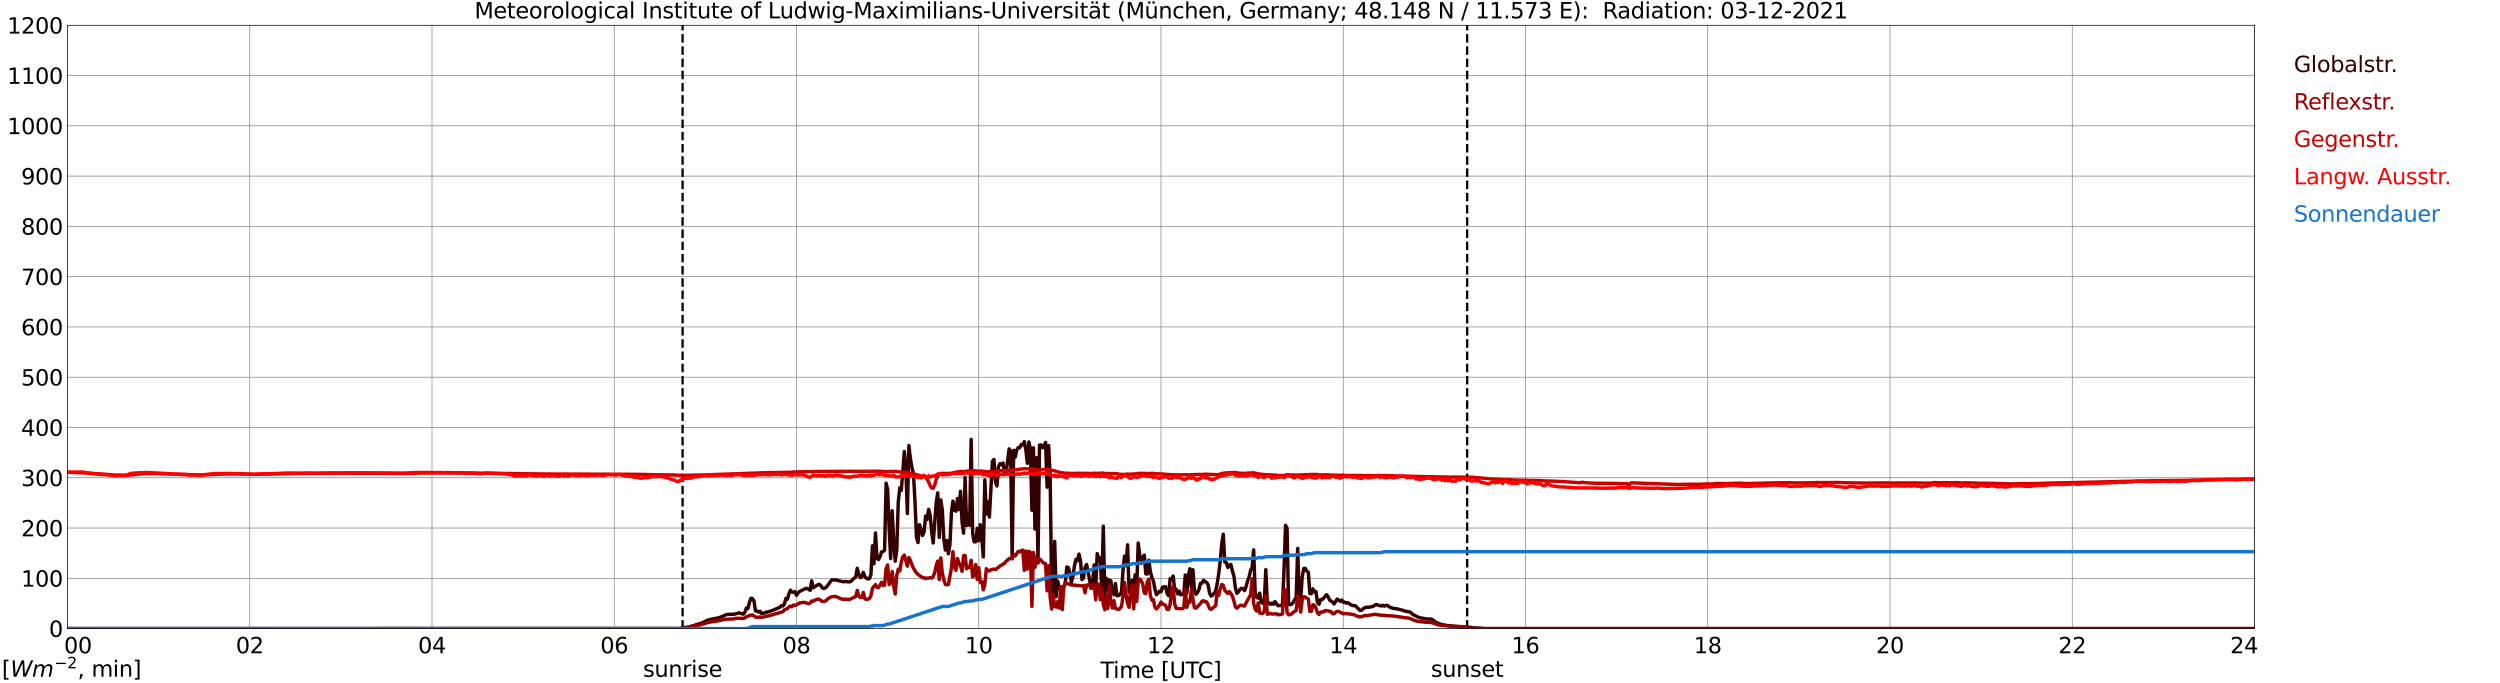 <?xml version="1.0" encoding="utf-8" standalone="no"?>
<!DOCTYPE svg PUBLIC "-//W3C//DTD SVG 1.1//EN"
  "http://www.w3.org/Graphics/SVG/1.1/DTD/svg11.dtd">
<svg xmlns:xlink="http://www.w3.org/1999/xlink" width="1085.4pt" height="296.64pt" viewBox="0 0 1085.4 296.64" xmlns="http://www.w3.org/2000/svg" version="1.1">
 <defs>
  <style type="text/css">*{stroke-linejoin: round; stroke-linecap: butt}</style>
 </defs>
 <g id="figure_1">
  <g id="patch_1">
   <path d="M 0 296.64 
L 1085.4 296.64 
L 1085.4 0 
L 0 0 
z
" style="fill: #ffffff"/>
  </g>
  <g id="axes_1">
   <g id="patch_2">
    <path d="M 29.306 272.909 
L 978.814 272.909 
L 978.814 10.976 
L 29.306 10.976 
z
" style="fill: #ffffff"/>
   </g>
   <g id="patch_3">
    <path d="M 978.814 272.909 
L 978.814 272.909 
L 978.814 10.976 
L 978.814 10.976 
z
" clip-path="url(#p389b19cb7e)" style="fill: #d3d3d3; opacity: 0.25; stroke: #d3d3d3; stroke-linejoin: miter"/>
   </g>
   <g id="matplotlib.axis_1">
    <g id="xtick_1">
     <g id="line2d_1">
      <path d="M 29.306 272.909 
L 29.306 10.976 
" clip-path="url(#p389b19cb7e)" style="fill: none; stroke: #808080; stroke-width: 0.3; stroke-linecap: square"/>
     </g>
     <g id="line2d_2"/>
     <g id="text_1">
      <!--    00 -->
      <g transform="translate(18.733 283.627) scale(0.095 -0.095)">
       <defs>
        <path id="DejaVuSans-20" transform="scale(0.016)"/>
        <path id="DejaVuSans-30" d="M 2034 4250 
Q 1547 4250 1301 3770 
Q 1056 3291 1056 2328 
Q 1056 1369 1301 889 
Q 1547 409 2034 409 
Q 2525 409 2770 889 
Q 3016 1369 3016 2328 
Q 3016 3291 2770 3770 
Q 2525 4250 2034 4250 
z
M 2034 4750 
Q 2819 4750 3233 4129 
Q 3647 3509 3647 2328 
Q 3647 1150 3233 529 
Q 2819 -91 2034 -91 
Q 1250 -91 836 529 
Q 422 1150 422 2328 
Q 422 3509 836 4129 
Q 1250 4750 2034 4750 
z
" transform="scale(0.016)"/>
       </defs>
       <use xlink:href="#DejaVuSans-20"/>
       <use xlink:href="#DejaVuSans-20" transform="translate(31.787 0)"/>
       <use xlink:href="#DejaVuSans-20" transform="translate(63.574 0)"/>
       <use xlink:href="#DejaVuSans-30" transform="translate(95.361 0)"/>
       <use xlink:href="#DejaVuSans-30" transform="translate(158.984 0)"/>
      </g>
     </g>
    </g>
    <g id="xtick_2">
     <g id="line2d_3">
      <path d="M 108.431 272.909 
L 108.431 10.976 
" clip-path="url(#p389b19cb7e)" style="fill: none; stroke: #808080; stroke-width: 0.3; stroke-linecap: square"/>
     </g>
     <g id="line2d_4"/>
     <g id="text_2">
      <!-- 02 -->
      <g transform="translate(102.387 283.627) scale(0.095 -0.095)">
       <defs>
        <path id="DejaVuSans-32" d="M 1228 531 
L 3431 531 
L 3431 0 
L 469 0 
L 469 531 
Q 828 903 1448 1529 
Q 2069 2156 2228 2338 
Q 2531 2678 2651 2914 
Q 2772 3150 2772 3378 
Q 2772 3750 2511 3984 
Q 2250 4219 1831 4219 
Q 1534 4219 1204 4116 
Q 875 4013 500 3803 
L 500 4441 
Q 881 4594 1212 4672 
Q 1544 4750 1819 4750 
Q 2544 4750 2975 4387 
Q 3406 4025 3406 3419 
Q 3406 3131 3298 2873 
Q 3191 2616 2906 2266 
Q 2828 2175 2409 1742 
Q 1991 1309 1228 531 
z
" transform="scale(0.016)"/>
       </defs>
       <use xlink:href="#DejaVuSans-30"/>
       <use xlink:href="#DejaVuSans-32" transform="translate(63.623 0)"/>
      </g>
     </g>
    </g>
    <g id="xtick_3">
     <g id="line2d_5">
      <path d="M 187.557 272.909 
L 187.557 10.976 
" clip-path="url(#p389b19cb7e)" style="fill: none; stroke: #808080; stroke-width: 0.3; stroke-linecap: square"/>
     </g>
     <g id="line2d_6"/>
     <g id="text_3">
      <!-- 04 -->
      <g transform="translate(181.513 283.627) scale(0.095 -0.095)">
       <defs>
        <path id="DejaVuSans-34" d="M 2419 4116 
L 825 1625 
L 2419 1625 
L 2419 4116 
z
M 2253 4666 
L 3047 4666 
L 3047 1625 
L 3713 1625 
L 3713 1100 
L 3047 1100 
L 3047 0 
L 2419 0 
L 2419 1100 
L 313 1100 
L 313 1709 
L 2253 4666 
z
" transform="scale(0.016)"/>
       </defs>
       <use xlink:href="#DejaVuSans-30"/>
       <use xlink:href="#DejaVuSans-34" transform="translate(63.623 0)"/>
      </g>
     </g>
    </g>
    <g id="xtick_4">
     <g id="line2d_7">
      <path d="M 266.683 272.909 
L 266.683 10.976 
" clip-path="url(#p389b19cb7e)" style="fill: none; stroke: #808080; stroke-width: 0.3; stroke-linecap: square"/>
     </g>
     <g id="line2d_8"/>
     <g id="text_4">
      <!-- 06 -->
      <g transform="translate(260.638 283.627) scale(0.095 -0.095)">
       <defs>
        <path id="DejaVuSans-36" d="M 2113 2584 
Q 1688 2584 1439 2293 
Q 1191 2003 1191 1497 
Q 1191 994 1439 701 
Q 1688 409 2113 409 
Q 2538 409 2786 701 
Q 3034 994 3034 1497 
Q 3034 2003 2786 2293 
Q 2538 2584 2113 2584 
z
M 3366 4563 
L 3366 3988 
Q 3128 4100 2886 4159 
Q 2644 4219 2406 4219 
Q 1781 4219 1451 3797 
Q 1122 3375 1075 2522 
Q 1259 2794 1537 2939 
Q 1816 3084 2150 3084 
Q 2853 3084 3261 2657 
Q 3669 2231 3669 1497 
Q 3669 778 3244 343 
Q 2819 -91 2113 -91 
Q 1303 -91 875 529 
Q 447 1150 447 2328 
Q 447 3434 972 4092 
Q 1497 4750 2381 4750 
Q 2619 4750 2861 4703 
Q 3103 4656 3366 4563 
z
" transform="scale(0.016)"/>
       </defs>
       <use xlink:href="#DejaVuSans-30"/>
       <use xlink:href="#DejaVuSans-36" transform="translate(63.623 0)"/>
      </g>
     </g>
    </g>
    <g id="xtick_5">
     <g id="line2d_9">
      <path d="M 345.808 272.909 
L 345.808 10.976 
" clip-path="url(#p389b19cb7e)" style="fill: none; stroke: #808080; stroke-width: 0.3; stroke-linecap: square"/>
     </g>
     <g id="line2d_10"/>
     <g id="text_5">
      <!-- 08 -->
      <g transform="translate(339.764 283.627) scale(0.095 -0.095)">
       <defs>
        <path id="DejaVuSans-38" d="M 2034 2216 
Q 1584 2216 1326 1975 
Q 1069 1734 1069 1313 
Q 1069 891 1326 650 
Q 1584 409 2034 409 
Q 2484 409 2743 651 
Q 3003 894 3003 1313 
Q 3003 1734 2745 1975 
Q 2488 2216 2034 2216 
z
M 1403 2484 
Q 997 2584 770 2862 
Q 544 3141 544 3541 
Q 544 4100 942 4425 
Q 1341 4750 2034 4750 
Q 2731 4750 3128 4425 
Q 3525 4100 3525 3541 
Q 3525 3141 3298 2862 
Q 3072 2584 2669 2484 
Q 3125 2378 3379 2068 
Q 3634 1759 3634 1313 
Q 3634 634 3220 271 
Q 2806 -91 2034 -91 
Q 1263 -91 848 271 
Q 434 634 434 1313 
Q 434 1759 690 2068 
Q 947 2378 1403 2484 
z
M 1172 3481 
Q 1172 3119 1398 2916 
Q 1625 2713 2034 2713 
Q 2441 2713 2670 2916 
Q 2900 3119 2900 3481 
Q 2900 3844 2670 4047 
Q 2441 4250 2034 4250 
Q 1625 4250 1398 4047 
Q 1172 3844 1172 3481 
z
" transform="scale(0.016)"/>
       </defs>
       <use xlink:href="#DejaVuSans-30"/>
       <use xlink:href="#DejaVuSans-38" transform="translate(63.623 0)"/>
      </g>
     </g>
    </g>
    <g id="xtick_6">
     <g id="line2d_11">
      <path d="M 424.934 272.909 
L 424.934 10.976 
" clip-path="url(#p389b19cb7e)" style="fill: none; stroke: #808080; stroke-width: 0.3; stroke-linecap: square"/>
     </g>
     <g id="line2d_12"/>
     <g id="text_6">
      <!-- 10 -->
      <g transform="translate(418.89 283.627) scale(0.095 -0.095)">
       <defs>
        <path id="DejaVuSans-31" d="M 794 531 
L 1825 531 
L 1825 4091 
L 703 3866 
L 703 4441 
L 1819 4666 
L 2450 4666 
L 2450 531 
L 3481 531 
L 3481 0 
L 794 0 
L 794 531 
z
" transform="scale(0.016)"/>
       </defs>
       <use xlink:href="#DejaVuSans-31"/>
       <use xlink:href="#DejaVuSans-30" transform="translate(63.623 0)"/>
      </g>
     </g>
    </g>
    <g id="xtick_7">
     <g id="line2d_13">
      <path d="M 504.06 272.909 
L 504.06 10.976 
" clip-path="url(#p389b19cb7e)" style="fill: none; stroke: #808080; stroke-width: 0.3; stroke-linecap: square"/>
     </g>
     <g id="line2d_14"/>
     <g id="text_7">
      <!-- 12 -->
      <g transform="translate(498.015 283.627) scale(0.095 -0.095)">
       <use xlink:href="#DejaVuSans-31"/>
       <use xlink:href="#DejaVuSans-32" transform="translate(63.623 0)"/>
      </g>
     </g>
    </g>
    <g id="xtick_8">
     <g id="line2d_15">
      <path d="M 583.185 272.909 
L 583.185 10.976 
" clip-path="url(#p389b19cb7e)" style="fill: none; stroke: #808080; stroke-width: 0.3; stroke-linecap: square"/>
     </g>
     <g id="line2d_16"/>
     <g id="text_8">
      <!-- 14 -->
      <g transform="translate(577.141 283.627) scale(0.095 -0.095)">
       <use xlink:href="#DejaVuSans-31"/>
       <use xlink:href="#DejaVuSans-34" transform="translate(63.623 0)"/>
      </g>
     </g>
    </g>
    <g id="xtick_9">
     <g id="line2d_17">
      <path d="M 662.311 272.909 
L 662.311 10.976 
" clip-path="url(#p389b19cb7e)" style="fill: none; stroke: #808080; stroke-width: 0.3; stroke-linecap: square"/>
     </g>
     <g id="line2d_18"/>
     <g id="text_9">
      <!-- 16 -->
      <g transform="translate(656.267 283.627) scale(0.095 -0.095)">
       <use xlink:href="#DejaVuSans-31"/>
       <use xlink:href="#DejaVuSans-36" transform="translate(63.623 0)"/>
      </g>
     </g>
    </g>
    <g id="xtick_10">
     <g id="line2d_19">
      <path d="M 741.437 272.909 
L 741.437 10.976 
" clip-path="url(#p389b19cb7e)" style="fill: none; stroke: #808080; stroke-width: 0.3; stroke-linecap: square"/>
     </g>
     <g id="line2d_20"/>
     <g id="text_10">
      <!-- 18 -->
      <g transform="translate(735.392 283.627) scale(0.095 -0.095)">
       <use xlink:href="#DejaVuSans-31"/>
       <use xlink:href="#DejaVuSans-38" transform="translate(63.623 0)"/>
      </g>
     </g>
    </g>
    <g id="xtick_11">
     <g id="line2d_21">
      <path d="M 820.562 272.909 
L 820.562 10.976 
" clip-path="url(#p389b19cb7e)" style="fill: none; stroke: #808080; stroke-width: 0.3; stroke-linecap: square"/>
     </g>
     <g id="line2d_22"/>
     <g id="text_11">
      <!-- 20 -->
      <g transform="translate(814.518 283.627) scale(0.095 -0.095)">
       <use xlink:href="#DejaVuSans-32"/>
       <use xlink:href="#DejaVuSans-30" transform="translate(63.623 0)"/>
      </g>
     </g>
    </g>
    <g id="xtick_12">
     <g id="line2d_23">
      <path d="M 899.688 272.909 
L 899.688 10.976 
" clip-path="url(#p389b19cb7e)" style="fill: none; stroke: #808080; stroke-width: 0.3; stroke-linecap: square"/>
     </g>
     <g id="line2d_24"/>
     <g id="text_12">
      <!-- 22 -->
      <g transform="translate(893.644 283.627) scale(0.095 -0.095)">
       <use xlink:href="#DejaVuSans-32"/>
       <use xlink:href="#DejaVuSans-32" transform="translate(63.623 0)"/>
      </g>
     </g>
    </g>
    <g id="xtick_13">
     <g id="line2d_25">
      <path d="M 978.814 272.909 
L 978.814 10.976 
" clip-path="url(#p389b19cb7e)" style="fill: none; stroke: #808080; stroke-width: 0.3; stroke-linecap: square"/>
     </g>
     <g id="line2d_26"/>
     <g id="text_13">
      <!-- 24    -->
      <g transform="translate(968.241 283.627) scale(0.095 -0.095)">
       <use xlink:href="#DejaVuSans-32"/>
       <use xlink:href="#DejaVuSans-34" transform="translate(63.623 0)"/>
       <use xlink:href="#DejaVuSans-20" transform="translate(127.246 0)"/>
       <use xlink:href="#DejaVuSans-20" transform="translate(159.033 0)"/>
       <use xlink:href="#DejaVuSans-20" transform="translate(190.82 0)"/>
      </g>
     </g>
    </g>
    <g id="text_14">
     <!-- Time [UTC] -->
     <g transform="translate(477.806 294.322) scale(0.095 -0.095)">
      <defs>
       <path id="DejaVuSans-54" d="M -19 4666 
L 3928 4666 
L 3928 4134 
L 2272 4134 
L 2272 0 
L 1638 0 
L 1638 4134 
L -19 4134 
L -19 4666 
z
" transform="scale(0.016)"/>
       <path id="DejaVuSans-69" d="M 603 3500 
L 1178 3500 
L 1178 0 
L 603 0 
L 603 3500 
z
M 603 4863 
L 1178 4863 
L 1178 4134 
L 603 4134 
L 603 4863 
z
" transform="scale(0.016)"/>
       <path id="DejaVuSans-6d" d="M 3328 2828 
Q 3544 3216 3844 3400 
Q 4144 3584 4550 3584 
Q 5097 3584 5394 3201 
Q 5691 2819 5691 2113 
L 5691 0 
L 5113 0 
L 5113 2094 
Q 5113 2597 4934 2840 
Q 4756 3084 4391 3084 
Q 3944 3084 3684 2787 
Q 3425 2491 3425 1978 
L 3425 0 
L 2847 0 
L 2847 2094 
Q 2847 2600 2669 2842 
Q 2491 3084 2119 3084 
Q 1678 3084 1418 2786 
Q 1159 2488 1159 1978 
L 1159 0 
L 581 0 
L 581 3500 
L 1159 3500 
L 1159 2956 
Q 1356 3278 1631 3431 
Q 1906 3584 2284 3584 
Q 2666 3584 2933 3390 
Q 3200 3197 3328 2828 
z
" transform="scale(0.016)"/>
       <path id="DejaVuSans-65" d="M 3597 1894 
L 3597 1613 
L 953 1613 
Q 991 1019 1311 708 
Q 1631 397 2203 397 
Q 2534 397 2845 478 
Q 3156 559 3463 722 
L 3463 178 
Q 3153 47 2828 -22 
Q 2503 -91 2169 -91 
Q 1331 -91 842 396 
Q 353 884 353 1716 
Q 353 2575 817 3079 
Q 1281 3584 2069 3584 
Q 2775 3584 3186 3129 
Q 3597 2675 3597 1894 
z
M 3022 2063 
Q 3016 2534 2758 2815 
Q 2500 3097 2075 3097 
Q 1594 3097 1305 2825 
Q 1016 2553 972 2059 
L 3022 2063 
z
" transform="scale(0.016)"/>
       <path id="DejaVuSans-5b" d="M 550 4863 
L 1875 4863 
L 1875 4416 
L 1125 4416 
L 1125 -397 
L 1875 -397 
L 1875 -844 
L 550 -844 
L 550 4863 
z
" transform="scale(0.016)"/>
       <path id="DejaVuSans-55" d="M 556 4666 
L 1191 4666 
L 1191 1831 
Q 1191 1081 1462 751 
Q 1734 422 2344 422 
Q 2950 422 3222 751 
Q 3494 1081 3494 1831 
L 3494 4666 
L 4128 4666 
L 4128 1753 
Q 4128 841 3676 375 
Q 3225 -91 2344 -91 
Q 1459 -91 1007 375 
Q 556 841 556 1753 
L 556 4666 
z
" transform="scale(0.016)"/>
       <path id="DejaVuSans-43" d="M 4122 4306 
L 4122 3641 
Q 3803 3938 3442 4084 
Q 3081 4231 2675 4231 
Q 1875 4231 1450 3742 
Q 1025 3253 1025 2328 
Q 1025 1406 1450 917 
Q 1875 428 2675 428 
Q 3081 428 3442 575 
Q 3803 722 4122 1019 
L 4122 359 
Q 3791 134 3420 21 
Q 3050 -91 2638 -91 
Q 1578 -91 968 557 
Q 359 1206 359 2328 
Q 359 3453 968 4101 
Q 1578 4750 2638 4750 
Q 3056 4750 3426 4639 
Q 3797 4528 4122 4306 
z
" transform="scale(0.016)"/>
       <path id="DejaVuSans-5d" d="M 1947 4863 
L 1947 -844 
L 622 -844 
L 622 -397 
L 1369 -397 
L 1369 4416 
L 622 4416 
L 622 4863 
L 1947 4863 
z
" transform="scale(0.016)"/>
      </defs>
      <use xlink:href="#DejaVuSans-54"/>
      <use xlink:href="#DejaVuSans-69" transform="translate(57.959 0)"/>
      <use xlink:href="#DejaVuSans-6d" transform="translate(85.742 0)"/>
      <use xlink:href="#DejaVuSans-65" transform="translate(183.154 0)"/>
      <use xlink:href="#DejaVuSans-20" transform="translate(244.678 0)"/>
      <use xlink:href="#DejaVuSans-5b" transform="translate(276.465 0)"/>
      <use xlink:href="#DejaVuSans-55" transform="translate(315.479 0)"/>
      <use xlink:href="#DejaVuSans-54" transform="translate(388.672 0)"/>
      <use xlink:href="#DejaVuSans-43" transform="translate(443.881 0)"/>
      <use xlink:href="#DejaVuSans-5d" transform="translate(513.705 0)"/>
     </g>
    </g>
   </g>
   <g id="matplotlib.axis_2">
    <g id="ytick_1">
     <g id="line2d_27">
      <path d="M 29.306 272.909 
L 978.814 272.909 
" clip-path="url(#p389b19cb7e)" style="fill: none; stroke: #808080; stroke-width: 0.3; stroke-linecap: square"/>
     </g>
     <g id="line2d_28"/>
     <g id="text_15">
      <!-- 0 -->
      <g transform="translate(21.261 276.518) scale(0.095 -0.095)">
       <use xlink:href="#DejaVuSans-30"/>
      </g>
     </g>
    </g>
    <g id="ytick_2">
     <g id="line2d_29">
      <path d="M 29.306 251.081 
L 978.814 251.081 
" clip-path="url(#p389b19cb7e)" style="fill: none; stroke: #808080; stroke-width: 0.3; stroke-linecap: square"/>
     </g>
     <g id="line2d_30"/>
     <g id="text_16">
      <!-- 100 -->
      <g transform="translate(9.173 254.69) scale(0.095 -0.095)">
       <use xlink:href="#DejaVuSans-31"/>
       <use xlink:href="#DejaVuSans-30" transform="translate(63.623 0)"/>
       <use xlink:href="#DejaVuSans-30" transform="translate(127.246 0)"/>
      </g>
     </g>
    </g>
    <g id="ytick_3">
     <g id="line2d_31">
      <path d="M 29.306 229.253 
L 978.814 229.253 
" clip-path="url(#p389b19cb7e)" style="fill: none; stroke: #808080; stroke-width: 0.3; stroke-linecap: square"/>
     </g>
     <g id="line2d_32"/>
     <g id="text_17">
      <!-- 200 -->
      <g transform="translate(9.173 232.863) scale(0.095 -0.095)">
       <use xlink:href="#DejaVuSans-32"/>
       <use xlink:href="#DejaVuSans-30" transform="translate(63.623 0)"/>
       <use xlink:href="#DejaVuSans-30" transform="translate(127.246 0)"/>
      </g>
     </g>
    </g>
    <g id="ytick_4">
     <g id="line2d_33">
      <path d="M 29.306 207.426 
L 978.814 207.426 
" clip-path="url(#p389b19cb7e)" style="fill: none; stroke: #808080; stroke-width: 0.3; stroke-linecap: square"/>
     </g>
     <g id="line2d_34"/>
     <g id="text_18">
      <!-- 300 -->
      <g transform="translate(9.173 211.035) scale(0.095 -0.095)">
       <defs>
        <path id="DejaVuSans-33" d="M 2597 2516 
Q 3050 2419 3304 2112 
Q 3559 1806 3559 1356 
Q 3559 666 3084 287 
Q 2609 -91 1734 -91 
Q 1441 -91 1130 -33 
Q 819 25 488 141 
L 488 750 
Q 750 597 1062 519 
Q 1375 441 1716 441 
Q 2309 441 2620 675 
Q 2931 909 2931 1356 
Q 2931 1769 2642 2001 
Q 2353 2234 1838 2234 
L 1294 2234 
L 1294 2753 
L 1863 2753 
Q 2328 2753 2575 2939 
Q 2822 3125 2822 3475 
Q 2822 3834 2567 4026 
Q 2313 4219 1838 4219 
Q 1578 4219 1281 4162 
Q 984 4106 628 3988 
L 628 4550 
Q 988 4650 1302 4700 
Q 1616 4750 1894 4750 
Q 2613 4750 3031 4423 
Q 3450 4097 3450 3541 
Q 3450 3153 3228 2886 
Q 3006 2619 2597 2516 
z
" transform="scale(0.016)"/>
       </defs>
       <use xlink:href="#DejaVuSans-33"/>
       <use xlink:href="#DejaVuSans-30" transform="translate(63.623 0)"/>
       <use xlink:href="#DejaVuSans-30" transform="translate(127.246 0)"/>
      </g>
     </g>
    </g>
    <g id="ytick_5">
     <g id="line2d_35">
      <path d="M 29.306 185.598 
L 978.814 185.598 
" clip-path="url(#p389b19cb7e)" style="fill: none; stroke: #808080; stroke-width: 0.3; stroke-linecap: square"/>
     </g>
     <g id="line2d_36"/>
     <g id="text_19">
      <!-- 400 -->
      <g transform="translate(9.173 189.207) scale(0.095 -0.095)">
       <use xlink:href="#DejaVuSans-34"/>
       <use xlink:href="#DejaVuSans-30" transform="translate(63.623 0)"/>
       <use xlink:href="#DejaVuSans-30" transform="translate(127.246 0)"/>
      </g>
     </g>
    </g>
    <g id="ytick_6">
     <g id="line2d_37">
      <path d="M 29.306 163.77 
L 978.814 163.77 
" clip-path="url(#p389b19cb7e)" style="fill: none; stroke: #808080; stroke-width: 0.3; stroke-linecap: square"/>
     </g>
     <g id="line2d_38"/>
     <g id="text_20">
      <!-- 500 -->
      <g transform="translate(9.173 167.379) scale(0.095 -0.095)">
       <defs>
        <path id="DejaVuSans-35" d="M 691 4666 
L 3169 4666 
L 3169 4134 
L 1269 4134 
L 1269 2991 
Q 1406 3038 1543 3061 
Q 1681 3084 1819 3084 
Q 2600 3084 3056 2656 
Q 3513 2228 3513 1497 
Q 3513 744 3044 326 
Q 2575 -91 1722 -91 
Q 1428 -91 1123 -41 
Q 819 9 494 109 
L 494 744 
Q 775 591 1075 516 
Q 1375 441 1709 441 
Q 2250 441 2565 725 
Q 2881 1009 2881 1497 
Q 2881 1984 2565 2268 
Q 2250 2553 1709 2553 
Q 1456 2553 1204 2497 
Q 953 2441 691 2322 
L 691 4666 
z
" transform="scale(0.016)"/>
       </defs>
       <use xlink:href="#DejaVuSans-35"/>
       <use xlink:href="#DejaVuSans-30" transform="translate(63.623 0)"/>
       <use xlink:href="#DejaVuSans-30" transform="translate(127.246 0)"/>
      </g>
     </g>
    </g>
    <g id="ytick_7">
     <g id="line2d_39">
      <path d="M 29.306 141.942 
L 978.814 141.942 
" clip-path="url(#p389b19cb7e)" style="fill: none; stroke: #808080; stroke-width: 0.3; stroke-linecap: square"/>
     </g>
     <g id="line2d_40"/>
     <g id="text_21">
      <!-- 600 -->
      <g transform="translate(9.173 145.551) scale(0.095 -0.095)">
       <use xlink:href="#DejaVuSans-36"/>
       <use xlink:href="#DejaVuSans-30" transform="translate(63.623 0)"/>
       <use xlink:href="#DejaVuSans-30" transform="translate(127.246 0)"/>
      </g>
     </g>
    </g>
    <g id="ytick_8">
     <g id="line2d_41">
      <path d="M 29.306 120.114 
L 978.814 120.114 
" clip-path="url(#p389b19cb7e)" style="fill: none; stroke: #808080; stroke-width: 0.3; stroke-linecap: square"/>
     </g>
     <g id="line2d_42"/>
     <g id="text_22">
      <!-- 700 -->
      <g transform="translate(9.173 123.724) scale(0.095 -0.095)">
       <defs>
        <path id="DejaVuSans-37" d="M 525 4666 
L 3525 4666 
L 3525 4397 
L 1831 0 
L 1172 0 
L 2766 4134 
L 525 4134 
L 525 4666 
z
" transform="scale(0.016)"/>
       </defs>
       <use xlink:href="#DejaVuSans-37"/>
       <use xlink:href="#DejaVuSans-30" transform="translate(63.623 0)"/>
       <use xlink:href="#DejaVuSans-30" transform="translate(127.246 0)"/>
      </g>
     </g>
    </g>
    <g id="ytick_9">
     <g id="line2d_43">
      <path d="M 29.306 98.287 
L 978.814 98.287 
" clip-path="url(#p389b19cb7e)" style="fill: none; stroke: #808080; stroke-width: 0.3; stroke-linecap: square"/>
     </g>
     <g id="line2d_44"/>
     <g id="text_23">
      <!-- 800 -->
      <g transform="translate(9.173 101.896) scale(0.095 -0.095)">
       <use xlink:href="#DejaVuSans-38"/>
       <use xlink:href="#DejaVuSans-30" transform="translate(63.623 0)"/>
       <use xlink:href="#DejaVuSans-30" transform="translate(127.246 0)"/>
      </g>
     </g>
    </g>
    <g id="ytick_10">
     <g id="line2d_45">
      <path d="M 29.306 76.459 
L 978.814 76.459 
" clip-path="url(#p389b19cb7e)" style="fill: none; stroke: #808080; stroke-width: 0.3; stroke-linecap: square"/>
     </g>
     <g id="line2d_46"/>
     <g id="text_24">
      <!-- 900 -->
      <g transform="translate(9.173 80.068) scale(0.095 -0.095)">
       <defs>
        <path id="DejaVuSans-39" d="M 703 97 
L 703 672 
Q 941 559 1184 500 
Q 1428 441 1663 441 
Q 2288 441 2617 861 
Q 2947 1281 2994 2138 
Q 2813 1869 2534 1725 
Q 2256 1581 1919 1581 
Q 1219 1581 811 2004 
Q 403 2428 403 3163 
Q 403 3881 828 4315 
Q 1253 4750 1959 4750 
Q 2769 4750 3195 4129 
Q 3622 3509 3622 2328 
Q 3622 1225 3098 567 
Q 2575 -91 1691 -91 
Q 1453 -91 1209 -44 
Q 966 3 703 97 
z
M 1959 2075 
Q 2384 2075 2632 2365 
Q 2881 2656 2881 3163 
Q 2881 3666 2632 3958 
Q 2384 4250 1959 4250 
Q 1534 4250 1286 3958 
Q 1038 3666 1038 3163 
Q 1038 2656 1286 2365 
Q 1534 2075 1959 2075 
z
" transform="scale(0.016)"/>
       </defs>
       <use xlink:href="#DejaVuSans-39"/>
       <use xlink:href="#DejaVuSans-30" transform="translate(63.623 0)"/>
       <use xlink:href="#DejaVuSans-30" transform="translate(127.246 0)"/>
      </g>
     </g>
    </g>
    <g id="ytick_11">
     <g id="line2d_47">
      <path d="M 29.306 54.631 
L 978.814 54.631 
" clip-path="url(#p389b19cb7e)" style="fill: none; stroke: #808080; stroke-width: 0.3; stroke-linecap: square"/>
     </g>
     <g id="line2d_48"/>
     <g id="text_25">
      <!-- 1000 -->
      <g transform="translate(3.128 58.24) scale(0.095 -0.095)">
       <use xlink:href="#DejaVuSans-31"/>
       <use xlink:href="#DejaVuSans-30" transform="translate(63.623 0)"/>
       <use xlink:href="#DejaVuSans-30" transform="translate(127.246 0)"/>
       <use xlink:href="#DejaVuSans-30" transform="translate(190.869 0)"/>
      </g>
     </g>
    </g>
    <g id="ytick_12">
     <g id="line2d_49">
      <path d="M 29.306 32.803 
L 978.814 32.803 
" clip-path="url(#p389b19cb7e)" style="fill: none; stroke: #808080; stroke-width: 0.3; stroke-linecap: square"/>
     </g>
     <g id="line2d_50"/>
     <g id="text_26">
      <!-- 1100 -->
      <g transform="translate(3.128 36.413) scale(0.095 -0.095)">
       <use xlink:href="#DejaVuSans-31"/>
       <use xlink:href="#DejaVuSans-31" transform="translate(63.623 0)"/>
       <use xlink:href="#DejaVuSans-30" transform="translate(127.246 0)"/>
       <use xlink:href="#DejaVuSans-30" transform="translate(190.869 0)"/>
      </g>
     </g>
    </g>
    <g id="ytick_13">
     <g id="line2d_51">
      <path d="M 29.306 10.976 
L 978.814 10.976 
" clip-path="url(#p389b19cb7e)" style="fill: none; stroke: #808080; stroke-width: 0.3; stroke-linecap: square"/>
     </g>
     <g id="line2d_52"/>
     <g id="text_27">
      <!-- 1200 -->
      <g transform="translate(3.128 14.585) scale(0.095 -0.095)">
       <use xlink:href="#DejaVuSans-31"/>
       <use xlink:href="#DejaVuSans-32" transform="translate(63.623 0)"/>
       <use xlink:href="#DejaVuSans-30" transform="translate(127.246 0)"/>
       <use xlink:href="#DejaVuSans-30" transform="translate(190.869 0)"/>
      </g>
     </g>
    </g>
   </g>
   <g id="line2d_53">
    <path d="M 296.355 272.909 
L 296.355 10.976 
" clip-path="url(#p389b19cb7e)" style="fill: none; stroke-dasharray: 3.7,1.6; stroke-dashoffset: 0; stroke: #000000"/>
   </g>
   <g id="line2d_54">
    <path d="M 636.991 272.909 
L 636.991 10.976 
" clip-path="url(#p389b19cb7e)" style="fill: none; stroke-dasharray: 3.7,1.6; stroke-dashoffset: 0; stroke: #000000"/>
   </g>
   <g id="line2d_55">
    <path d="M 29.306 272.909 
L 295.036 272.883 
L 299.652 272.073 
L 300.971 271.667 
L 302.949 270.977 
L 304.267 270.674 
L 307.564 269.113 
L 309.543 268.729 
L 312.18 268.181 
L 313.499 267.655 
L 315.477 266.804 
L 316.796 266.701 
L 317.455 266.762 
L 318.114 266.62 
L 318.774 266.701 
L 320.752 266.072 
L 322.73 266.64 
L 323.39 265.83 
L 324.049 263.966 
L 324.708 264.228 
L 325.368 261.615 
L 326.027 259.749 
L 326.686 259.851 
L 327.346 260.906 
L 328.005 265.282 
L 328.665 265.263 
L 329.324 265.727 
L 329.983 265.404 
L 330.643 266.317 
L 331.961 266.133 
L 332.621 265.769 
L 333.28 265.727 
L 335.258 265.079 
L 338.555 263.682 
L 339.215 262.973 
L 339.874 263.093 
L 340.533 262.303 
L 341.193 259.81 
L 341.852 260.155 
L 342.512 257.845 
L 343.171 256.224 
L 343.83 257.033 
L 344.49 257.195 
L 345.149 256.852 
L 345.808 258.433 
L 346.468 257.459 
L 347.127 256.811 
L 349.765 255.495 
L 350.424 255.473 
L 351.743 256.285 
L 352.402 252.17 
L 353.062 255.211 
L 354.38 254.318 
L 355.04 253.892 
L 355.699 253.67 
L 356.359 254.237 
L 357.018 255.23 
L 357.677 255.473 
L 358.337 255.23 
L 358.996 254.643 
L 360.974 251.906 
L 361.634 251.725 
L 362.293 251.845 
L 362.952 251.784 
L 364.93 252.312 
L 365.59 252.393 
L 366.249 252.616 
L 366.909 252.454 
L 368.887 252.657 
L 369.546 252.351 
L 370.206 251.603 
L 371.524 250.507 
L 372.184 246.737 
L 372.843 249.433 
L 373.502 250.751 
L 374.162 250.326 
L 374.821 248.521 
L 375.481 250.326 
L 376.14 251.016 
L 376.799 251.38 
L 377.459 251.216 
L 378.118 249.555 
L 378.777 236.969 
L 379.437 244.792 
L 380.096 231.397 
L 380.756 242.422 
L 381.415 242.928 
L 382.074 241.713 
L 382.734 239.604 
L 383.393 239.462 
L 384.053 238.895 
L 384.712 209.77 
L 385.371 212.487 
L 386.031 229.714 
L 386.69 242.503 
L 387.349 221.769 
L 388.009 234.78 
L 388.668 243.616 
L 389.328 238.914 
L 389.987 217.918 
L 390.646 211.798 
L 391.306 212.891 
L 392.624 196.049 
L 393.284 203.427 
L 393.943 222.945 
L 394.603 193.414 
L 395.262 199.111 
L 395.921 203.001 
L 396.581 205.616 
L 397.24 217.654 
L 397.899 233.219 
L 398.559 235.551 
L 399.218 227.828 
L 399.878 229.775 
L 400.537 232.471 
L 401.196 230.93 
L 401.856 224.039 
L 402.515 225.56 
L 403.175 221.162 
L 403.834 223.633 
L 404.493 230.849 
L 405.153 235.734 
L 406.471 218.16 
L 407.131 213.987 
L 407.79 233.281 
L 408.45 217.047 
L 409.109 221.384 
L 409.768 233.99 
L 410.428 238.814 
L 411.087 234.658 
L 411.746 240.436 
L 412.406 236.563 
L 413.065 222.661 
L 413.725 217.573 
L 414.384 221.526 
L 415.043 221.93 
L 415.703 216.419 
L 416.362 221.223 
L 417.022 213.339 
L 417.681 226.573 
L 418.34 231.456 
L 419 207.277 
L 419.659 228.134 
L 420.318 223.31 
L 420.978 228.072 
L 421.637 190.78 
L 422.297 231.681 
L 422.956 235.247 
L 423.615 235.225 
L 424.275 229.41 
L 424.934 234.78 
L 425.593 227.808 
L 426.253 233.545 
L 426.912 241.793 
L 427.572 208.331 
L 428.231 223.248 
L 428.89 217.938 
L 429.55 224.484 
L 430.869 200.266 
L 431.528 199.495 
L 432.187 209.263 
L 432.847 211.007 
L 433.506 202.656 
L 434.165 201.32 
L 434.825 201.724 
L 435.484 201.037 
L 436.144 205.9 
L 436.803 205.413 
L 438.122 194.875 
L 438.781 195.887 
L 439.44 242.422 
L 440.1 195.503 
L 440.759 198.483 
L 441.419 195.422 
L 442.078 194.327 
L 442.737 194.388 
L 443.397 192.949 
L 444.056 193.152 
L 444.716 191.734 
L 445.375 195.239 
L 446.034 201.137 
L 446.694 191.895 
L 447.353 194.713 
L 448.012 221.526 
L 448.672 194.429 
L 449.331 229.714 
L 449.991 198.745 
L 450.65 244.347 
L 451.309 193.272 
L 451.969 193.152 
L 452.628 194.388 
L 453.287 193.578 
L 453.947 192.098 
L 454.606 211.514 
L 455.266 193.475 
L 455.925 206.345 
L 456.584 256.021 
L 457.244 258.027 
L 457.903 235.044 
L 458.563 259.061 
L 459.222 252.312 
L 459.881 255.453 
L 460.541 254.825 
L 461.2 258.068 
L 461.859 254.763 
L 462.519 252.941 
L 463.178 246.17 
L 463.838 246.414 
L 464.497 248.887 
L 465.156 252.799 
L 465.816 250.326 
L 466.475 245.705 
L 467.134 242.867 
L 467.794 243.474 
L 468.453 240.556 
L 469.113 243.577 
L 469.772 251.642 
L 470.431 250.791 
L 471.091 246.434 
L 471.75 245.076 
L 472.409 248.217 
L 473.728 255.453 
L 474.388 252.554 
L 475.047 245.26 
L 475.706 255.372 
L 476.366 240.375 
L 477.025 242.564 
L 477.685 242.177 
L 478.344 255.331 
L 479.003 228.457 
L 479.663 258.878 
L 480.322 251.055 
L 480.981 255.92 
L 481.641 251.764 
L 482.3 252.251 
L 482.96 257.053 
L 483.619 258.23 
L 484.278 253.345 
L 484.938 258.614 
L 485.597 258.594 
L 486.256 258.21 
L 486.916 256.892 
L 487.575 247.549 
L 488.235 241.429 
L 488.894 245.624 
L 489.553 236.544 
L 490.213 257.014 
L 490.872 255.554 
L 491.532 251.967 
L 492.191 255.169 
L 492.85 249.555 
L 493.51 255.353 
L 494.169 235.754 
L 494.828 241.104 
L 495.488 244.57 
L 496.147 241.894 
L 496.807 241.042 
L 497.466 249.149 
L 498.125 249.21 
L 498.785 243.212 
L 499.444 248.198 
L 500.103 250.791 
L 500.763 252.231 
L 501.422 255.818 
L 502.082 258.188 
L 502.741 257.52 
L 503.4 256.689 
L 504.06 256.953 
L 504.719 254.966 
L 506.038 254.724 
L 506.697 257.642 
L 507.357 258.636 
L 508.016 251.277 
L 508.675 251.277 
L 509.335 250.062 
L 509.994 256.082 
L 510.654 255.818 
L 511.313 257.865 
L 511.972 256.649 
L 512.632 258.23 
L 513.291 258.046 
L 513.95 258.149 
L 514.61 249.636 
L 515.269 257.662 
L 515.929 250.123 
L 516.588 246.921 
L 517.247 254.947 
L 517.907 247.346 
L 518.566 256.285 
L 519.226 258.007 
L 519.885 257.337 
L 520.544 255.898 
L 521.204 253.264 
L 521.863 253.183 
L 522.522 251.926 
L 523.182 252.515 
L 523.841 252.819 
L 524.501 253.892 
L 525.16 257.562 
L 525.819 258.778 
L 526.479 258.433 
L 527.138 257.459 
L 527.797 256.73 
L 528.457 253.325 
L 529.116 249.088 
L 529.776 243.435 
L 530.435 236.077 
L 531.094 231.923 
L 531.754 244.022 
L 532.413 244.164 
L 533.073 246.373 
L 533.732 245.34 
L 534.391 245.076 
L 535.051 247.872 
L 535.71 250.081 
L 536.369 255.372 
L 537.029 257.601 
L 537.688 256.872 
L 538.348 255.898 
L 539.007 255.412 
L 539.666 255.595 
L 540.326 256.446 
L 540.985 254.702 
L 541.644 252.271 
L 542.304 250.487 
L 542.963 247.589 
L 543.623 246.454 
L 544.282 238.713 
L 544.941 257.236 
L 545.601 259.406 
L 546.26 259.668 
L 546.919 257.54 
L 547.579 261.493 
L 548.238 261.938 
L 548.898 261.532 
L 549.557 247.305 
L 550.216 261.98 
L 550.876 261.735 
L 551.535 262.405 
L 552.195 261.838 
L 552.854 262.364 
L 553.513 261.168 
L 554.832 262.973 
L 555.491 262.892 
L 556.151 262.931 
L 556.81 262.344 
L 557.47 247.488 
L 558.129 228.072 
L 558.788 229.369 
L 559.448 262.383 
L 560.107 262.525 
L 560.766 262.325 
L 561.426 261.615 
L 562.085 260.316 
L 562.745 259.771 
L 563.404 238.085 
L 564.063 259.304 
L 564.723 259.871 
L 565.382 250.345 
L 566.042 246.798 
L 566.701 246.779 
L 567.36 247.953 
L 568.02 248.521 
L 568.679 257.682 
L 569.338 257.743 
L 569.998 255.656 
L 570.657 256.994 
L 571.317 256.811 
L 571.976 261.473 
L 572.635 262.364 
L 573.295 260.297 
L 573.954 260.358 
L 574.613 259.749 
L 575.932 258.21 
L 576.592 259.061 
L 577.251 260.519 
L 578.57 261.412 
L 579.229 262.202 
L 580.548 260.094 
L 581.867 261.067 
L 582.526 260.519 
L 583.185 261.493 
L 583.845 261.39 
L 584.504 261.877 
L 585.164 261.635 
L 586.482 262.586 
L 587.801 262.992 
L 588.46 262.992 
L 590.439 265.018 
L 591.098 265.018 
L 591.757 264.37 
L 592.417 263.944 
L 593.076 263.66 
L 594.395 263.641 
L 595.714 263.377 
L 596.373 263.134 
L 597.032 262.608 
L 597.692 262.445 
L 598.351 262.77 
L 599.011 262.87 
L 599.67 263.115 
L 600.329 262.77 
L 600.989 263.154 
L 601.648 262.87 
L 602.307 262.789 
L 602.967 263.377 
L 604.286 263.966 
L 605.604 264.228 
L 606.264 264.289 
L 608.242 264.756 
L 609.561 265.14 
L 610.22 265.363 
L 612.198 265.727 
L 613.517 266.843 
L 616.154 268.139 
L 619.451 268.748 
L 621.429 268.79 
L 622.089 269.113 
L 623.408 270.207 
L 625.386 270.999 
L 626.045 271.099 
L 626.705 271.322 
L 627.364 271.383 
L 628.023 271.586 
L 630.001 271.667 
L 630.661 271.828 
L 638.573 272.376 
L 639.233 272.56 
L 642.53 272.701 
L 644.508 272.909 
L 978.154 272.909 
L 978.154 272.909 
" clip-path="url(#p389b19cb7e)" style="fill: none; stroke: #330000; stroke-width: 1.5; stroke-linecap: square"/>
   </g>
   <g id="line2d_56">
    <path d="M 29.306 272.909 
L 298.333 272.909 
L 298.992 272.215 
L 302.949 271.409 
L 303.608 271.39 
L 305.586 270.822 
L 307.564 270.193 
L 311.521 269.606 
L 314.158 269.019 
L 315.477 268.836 
L 318.774 268.694 
L 319.433 268.432 
L 322.071 268.471 
L 322.73 268.552 
L 324.049 267.781 
L 324.708 267.559 
L 325.368 267.194 
L 326.686 266.972 
L 328.005 267.904 
L 329.324 268.026 
L 329.983 267.843 
L 330.643 268.006 
L 331.961 267.781 
L 332.621 267.559 
L 333.94 267.336 
L 338.555 265.959 
L 339.874 265.614 
L 340.533 264.763 
L 341.852 264.237 
L 342.512 263.567 
L 343.171 263.141 
L 343.83 263.466 
L 344.49 262.696 
L 345.149 262.818 
L 345.808 262.634 
L 347.127 261.783 
L 348.446 261.58 
L 349.105 261.519 
L 350.424 261.864 
L 351.083 262.108 
L 351.743 261.864 
L 352.402 260.932 
L 353.062 261.054 
L 353.721 260.609 
L 355.04 260.081 
L 355.699 260.223 
L 357.018 261.135 
L 357.677 261.115 
L 358.337 260.932 
L 358.996 260.445 
L 359.655 259.797 
L 360.974 259.107 
L 362.293 258.946 
L 362.952 259.026 
L 365.59 260.142 
L 366.249 260.223 
L 366.909 260.142 
L 368.227 260.242 
L 368.887 260.264 
L 370.865 259.271 
L 371.524 259.007 
L 372.184 256.331 
L 372.843 258.804 
L 373.502 259.371 
L 374.162 259.352 
L 374.821 257.204 
L 375.481 259.958 
L 376.14 260.223 
L 376.799 260.122 
L 377.459 259.838 
L 378.118 258.703 
L 378.777 255.399 
L 380.096 253.799 
L 380.756 255.054 
L 381.415 255.095 
L 382.074 254.102 
L 382.734 252.805 
L 383.393 254.163 
L 384.053 254.082 
L 384.712 246.927 
L 385.371 245.305 
L 386.031 253.818 
L 386.69 253.07 
L 387.349 248.143 
L 388.009 254.608 
L 388.668 257.891 
L 389.328 249.865 
L 389.987 247.13 
L 390.646 247.901 
L 391.306 243.989 
L 391.965 241.758 
L 392.624 240.99 
L 393.943 245.792 
L 394.603 242.064 
L 395.262 243.28 
L 395.921 245.185 
L 396.581 246.705 
L 397.899 248.791 
L 399.218 249.948 
L 399.878 250.271 
L 400.537 250.88 
L 401.196 250.778 
L 401.856 251.225 
L 402.515 250.961 
L 403.175 251.022 
L 403.834 250.758 
L 404.493 251 
L 405.153 250.313 
L 405.812 248.61 
L 406.471 245.508 
L 407.131 243.583 
L 407.79 251.609 
L 408.45 242.226 
L 409.109 248.813 
L 409.768 251.69 
L 410.428 253.737 
L 411.087 253.86 
L 411.746 253.818 
L 413.065 246.705 
L 413.725 239.53 
L 414.384 246.179 
L 415.043 247.637 
L 415.703 242.49 
L 416.362 244.535 
L 417.022 245.692 
L 417.681 248.082 
L 418.34 241.313 
L 419 241.152 
L 419.659 246.927 
L 420.318 246.279 
L 420.978 246.36 
L 421.637 243.26 
L 422.297 250.474 
L 422.956 249.784 
L 423.615 245.102 
L 424.275 251.568 
L 424.934 246.462 
L 425.593 252.805 
L 426.253 252.461 
L 426.912 256.088 
L 427.572 253.696 
L 428.231 246.908 
L 428.89 247.637 
L 429.55 247.901 
L 430.209 247.394 
L 431.528 247.03 
L 432.187 247.252 
L 432.847 246.827 
L 434.165 245.692 
L 434.825 245.428 
L 435.484 244.88 
L 436.144 244.596 
L 436.803 243.603 
L 437.462 243.219 
L 438.122 242.429 
L 439.44 242.61 
L 440.1 240.706 
L 440.759 241.374 
L 442.078 239.327 
L 442.737 239.632 
L 443.397 239.043 
L 444.056 238.84 
L 444.716 247.617 
L 445.375 239.226 
L 446.034 247.089 
L 446.694 239.368 
L 447.353 239.794 
L 448.012 263.283 
L 448.672 239.894 
L 449.331 246.279 
L 449.991 241.78 
L 450.65 244.347 
L 451.309 242.712 
L 451.969 243.199 
L 452.628 244.07 
L 453.287 244.576 
L 453.947 244.738 
L 454.606 256.472 
L 455.266 245.65 
L 455.925 259.168 
L 456.584 264.459 
L 457.244 258.027 
L 457.903 263.263 
L 458.563 263.608 
L 459.222 261.176 
L 459.881 264.012 
L 460.541 254.825 
L 461.2 264.682 
L 461.859 254.763 
L 462.519 252.941 
L 463.178 253.434 
L 463.838 253.434 
L 464.497 253.838 
L 469.772 254.386 
L 470.431 254.163 
L 471.091 257.365 
L 471.75 254.041 
L 472.409 253.879 
L 473.069 254.163 
L 473.728 255.453 
L 474.388 253.777 
L 475.047 253.696 
L 475.706 260.406 
L 476.366 253.718 
L 477.025 253.615 
L 477.685 260.325 
L 478.344 255.331 
L 479.003 262.431 
L 479.663 264.721 
L 480.322 258.764 
L 480.981 264.134 
L 481.641 254.344 
L 482.3 261.338 
L 482.96 263.992 
L 483.619 260.81 
L 484.278 264.154 
L 485.597 264.64 
L 486.256 264.134 
L 486.916 263.222 
L 487.575 258.884 
L 488.235 252.867 
L 488.894 258.317 
L 489.553 261.945 
L 490.213 263.689 
L 490.872 255.554 
L 491.532 254.305 
L 492.191 264.317 
L 492.85 254.041 
L 493.51 261.093 
L 494.169 252.419 
L 494.828 251.406 
L 495.488 252.177 
L 496.147 253.615 
L 496.807 257.407 
L 497.466 257.749 
L 498.125 252.602 
L 498.785 251.448 
L 499.444 258.601 
L 500.103 260.629 
L 500.763 260.426 
L 501.422 263.669 
L 502.082 264.337 
L 502.741 263.669 
L 503.4 262.634 
L 504.06 261.377 
L 504.719 262.351 
L 505.379 262.493 
L 506.038 262.818 
L 506.697 264.52 
L 507.357 264.621 
L 508.016 262.493 
L 508.675 256.352 
L 509.335 254.486 
L 509.994 262.25 
L 510.654 264.134 
L 513.291 264.317 
L 513.95 263.728 
L 514.61 256.027 
L 515.269 263.669 
L 515.929 261.013 
L 516.588 261.541 
L 517.247 255.946 
L 518.566 263.811 
L 519.226 264.053 
L 521.204 262.047 
L 521.863 261.013 
L 522.522 260.79 
L 523.182 261.318 
L 523.841 261.296 
L 524.501 262.573 
L 525.16 264.237 
L 525.819 264.54 
L 527.797 262.96 
L 528.457 256.839 
L 529.116 258.459 
L 529.776 255.643 
L 530.435 253.757 
L 531.094 254.122 
L 531.754 256.331 
L 533.073 257.669 
L 533.732 256.859 
L 534.391 257.669 
L 535.051 258.884 
L 535.71 260.871 
L 536.369 263.466 
L 537.029 264.053 
L 538.348 262.877 
L 539.007 262.715 
L 539.666 263.019 
L 540.326 263.141 
L 540.985 261.744 
L 542.304 259.432 
L 542.963 258.175 
L 543.623 251.264 
L 544.282 262.025 
L 544.941 264.398 
L 545.601 265.289 
L 546.26 261.722 
L 546.919 266.162 
L 547.579 266.282 
L 548.238 266.282 
L 548.898 265.372 
L 549.557 258.561 
L 550.216 266.646 
L 550.876 266.546 
L 551.535 266.262 
L 552.195 266.607 
L 554.173 266.465 
L 554.832 266.891 
L 555.491 266.788 
L 556.151 266.83 
L 556.81 266.546 
L 557.47 256.108 
L 558.129 256.108 
L 558.788 265.898 
L 559.448 266.93 
L 560.107 266.81 
L 560.766 266.526 
L 561.426 265.878 
L 562.745 265.066 
L 563.404 258.662 
L 564.063 260.081 
L 564.723 265.736 
L 565.382 260.364 
L 566.042 259.068 
L 566.701 259.229 
L 567.36 259.716 
L 568.02 260.061 
L 568.679 265.431 
L 569.338 265.431 
L 569.998 262.554 
L 570.657 262.776 
L 571.317 264.034 
L 571.976 265.959 
L 572.635 266.788 
L 573.295 265.775 
L 573.954 265.675 
L 574.613 265.695 
L 575.273 265.108 
L 575.932 265.127 
L 577.91 265.533 
L 578.57 266.465 
L 579.229 266.465 
L 579.889 265.756 
L 580.548 265.431 
L 581.207 265.472 
L 583.185 266.485 
L 583.845 266.384 
L 585.823 266.526 
L 587.801 266.871 
L 589.779 267.742 
L 591.098 267.781 
L 592.417 267.255 
L 593.076 267.194 
L 593.736 267.336 
L 594.395 267.114 
L 596.373 266.81 
L 597.032 266.668 
L 598.351 266.911 
L 599.011 267.052 
L 600.329 267.114 
L 601.648 267.255 
L 604.945 267.439 
L 608.901 268.006 
L 609.561 268.168 
L 611.539 268.349 
L 612.198 268.513 
L 613.517 269.141 
L 615.495 269.79 
L 617.473 269.951 
L 618.792 270.174 
L 620.111 270.174 
L 621.429 270.255 
L 624.726 271.35 
L 626.705 271.612 
L 627.364 271.593 
L 628.683 271.776 
L 631.32 272.018 
L 631.98 271.977 
L 632.639 272.079 
L 633.298 272.018 
L 635.276 272.202 
L 635.936 272.079 
L 636.595 272.14 
L 637.255 272.909 
L 978.154 272.909 
L 978.154 272.909 
" clip-path="url(#p389b19cb7e)" style="fill: none; stroke: #990000; stroke-width: 1.5; stroke-linecap: square"/>
   </g>
   <g id="line2d_57">
    <path d="M 29.306 204.994 
L 31.943 205.131 
L 38.537 205.391 
L 50.406 206.282 
L 55.022 206.378 
L 60.956 205.778 
L 65.572 205.596 
L 76.122 205.832 
L 78.1 205.898 
L 81.397 206.015 
L 83.375 206.122 
L 86.672 206.173 
L 88.65 206.166 
L 93.925 205.924 
L 96.563 205.832 
L 99.86 205.769 
L 102.497 205.769 
L 111.728 205.928 
L 127.553 205.561 
L 137.444 205.485 
L 139.422 205.5 
L 144.038 205.45 
L 165.798 205.483 
L 175.029 205.561 
L 179.645 205.489 
L 183.601 205.321 
L 204.701 205.343 
L 208.657 205.433 
L 227.12 205.653 
L 230.417 205.727 
L 233.054 205.738 
L 235.033 205.778 
L 239.648 205.808 
L 250.198 205.843 
L 276.573 205.93 
L 284.486 206.114 
L 291.739 206.192 
L 296.355 206.4 
L 306.905 206.153 
L 332.621 205.219 
L 335.918 205.193 
L 343.171 205.044 
L 345.149 204.904 
L 354.38 204.706 
L 369.546 204.605 
L 371.524 204.651 
L 376.799 204.616 
L 380.756 204.562 
L 384.712 204.745 
L 385.371 204.797 
L 386.69 204.618 
L 387.349 204.773 
L 388.668 204.618 
L 390.646 204.911 
L 393.284 205.145 
L 393.943 205.003 
L 394.603 205.426 
L 395.921 205.684 
L 397.899 206.055 
L 401.196 207.083 
L 401.856 207.223 
L 402.515 207.978 
L 403.175 209.279 
L 403.834 210.842 
L 404.493 211.913 
L 405.153 211.968 
L 405.812 210.61 
L 406.471 208.117 
L 407.131 206.753 
L 407.79 205.749 
L 409.109 205.529 
L 411.087 205.559 
L 412.406 205.511 
L 413.725 205.33 
L 415.043 205.005 
L 416.362 204.811 
L 417.022 204.666 
L 418.34 204.802 
L 419.659 204.529 
L 423.615 204.426 
L 424.934 204.618 
L 425.593 204.483 
L 428.89 204.837 
L 436.803 204.186 
L 438.122 204.282 
L 438.781 204.038 
L 439.44 204.26 
L 442.737 203.708 
L 443.397 203.614 
L 444.056 203.638 
L 444.716 203.486 
L 449.991 203.743 
L 450.65 204.195 
L 453.287 203.787 
L 453.947 203.909 
L 454.606 203.778 
L 455.925 203.833 
L 456.584 204.186 
L 457.903 204.424 
L 459.222 204.83 
L 460.541 205.175 
L 461.2 205.208 
L 461.859 205.396 
L 464.497 205.509 
L 465.156 205.585 
L 467.794 205.481 
L 473.069 205.529 
L 473.728 205.644 
L 475.047 205.42 
L 475.706 205.529 
L 479.003 205.382 
L 479.663 205.579 
L 480.981 205.594 
L 482.96 205.625 
L 484.278 205.633 
L 484.938 205.655 
L 486.256 205.967 
L 486.916 205.922 
L 487.575 206.037 
L 488.235 205.933 
L 488.894 205.991 
L 489.553 205.784 
L 490.213 205.893 
L 492.85 205.74 
L 494.828 205.485 
L 495.488 205.546 
L 496.807 205.483 
L 497.466 205.607 
L 500.763 205.498 
L 501.422 205.743 
L 502.082 205.671 
L 504.719 205.793 
L 507.357 206.018 
L 509.994 206.168 
L 517.247 206.12 
L 519.226 206.018 
L 522.522 205.972 
L 523.182 205.869 
L 528.457 206.098 
L 529.776 205.845 
L 531.094 205.454 
L 532.413 205.31 
L 536.369 205.116 
L 537.688 205.424 
L 538.348 205.417 
L 539.007 205.544 
L 539.666 205.454 
L 540.326 205.583 
L 541.644 205.378 
L 543.623 205.328 
L 544.282 205.197 
L 545.601 205.655 
L 549.557 206.103 
L 550.876 206.116 
L 551.535 206.212 
L 552.195 206.146 
L 552.854 206.275 
L 554.173 206.269 
L 554.832 206.445 
L 556.151 206.452 
L 556.81 206.417 
L 557.47 206.493 
L 558.788 206.074 
L 560.766 206.238 
L 562.085 206.212 
L 562.745 206.306 
L 565.382 206.166 
L 567.36 206.046 
L 568.02 206.146 
L 568.679 205.978 
L 569.998 206 
L 571.976 205.998 
L 572.635 206.168 
L 575.932 206.16 
L 580.548 206.347 
L 581.867 206.321 
L 582.526 206.369 
L 583.185 206.28 
L 583.845 206.428 
L 589.779 206.421 
L 593.076 206.533 
L 594.395 206.465 
L 595.054 206.546 
L 597.032 206.513 
L 598.351 206.469 
L 599.011 206.432 
L 599.67 206.531 
L 600.989 206.476 
L 602.307 206.489 
L 617.473 206.899 
L 620.77 206.985 
L 622.089 206.943 
L 623.408 207.07 
L 626.045 207.068 
L 626.705 207.122 
L 627.364 207.063 
L 629.342 207.177 
L 631.98 207.12 
L 633.298 207.142 
L 639.233 207.192 
L 646.486 207.842 
L 647.805 207.969 
L 653.08 208.238 
L 654.399 208.22 
L 656.377 208.338 
L 658.355 208.48 
L 660.992 208.51 
L 662.311 208.502 
L 662.97 208.495 
L 663.63 208.617 
L 664.949 208.567 
L 666.267 208.633 
L 667.586 208.611 
L 670.883 208.798 
L 674.839 208.908 
L 678.796 209.111 
L 686.049 209.597 
L 686.708 209.377 
L 688.686 209.604 
L 692.643 209.803 
L 701.874 209.877 
L 703.193 209.979 
L 706.49 209.977 
L 707.149 210.946 
L 707.808 209.855 
L 708.468 209.589 
L 709.786 209.707 
L 711.105 209.696 
L 713.743 209.822 
L 728.249 210.35 
L 730.887 210.276 
L 734.843 210.248 
L 736.162 210.23 
L 737.48 210.283 
L 738.14 210.187 
L 738.799 210.228 
L 740.777 210.113 
L 743.415 210.102 
L 744.074 210.064 
L 744.734 209.879 
L 749.349 209.951 
L 755.284 209.765 
L 758.581 209.936 
L 760.559 209.896 
L 769.131 209.665 
L 772.428 209.61 
L 776.384 209.536 
L 780.34 209.678 
L 787.593 209.571 
L 788.912 209.445 
L 790.231 209.532 
L 794.187 209.517 
L 797.484 209.475 
L 805.397 209.676 
L 808.694 209.696 
L 810.672 209.72 
L 814.628 209.669 
L 821.222 209.685 
L 831.772 209.663 
L 835.728 209.755 
L 837.047 209.724 
L 838.366 209.744 
L 839.684 209.519 
L 841.663 209.565 
L 842.981 209.613 
L 843.641 209.532 
L 846.278 209.593 
L 849.575 209.536 
L 852.213 209.698 
L 853.531 209.591 
L 860.125 209.822 
L 862.103 209.798 
L 864.741 209.879 
L 866.06 209.868 
L 873.313 210.106 
L 875.95 210.034 
L 878.588 209.942 
L 879.907 210.01 
L 885.182 209.907 
L 887.16 209.84 
L 892.435 209.665 
L 899.688 209.541 
L 901.666 209.482 
L 934.635 208.707 
L 950.46 208.554 
L 952.438 208.43 
L 955.076 208.434 
L 961.01 208.246 
L 973.539 208.102 
L 974.857 208.032 
L 978.154 208.024 
L 978.154 208.024 
" clip-path="url(#p389b19cb7e)" style="fill: none; stroke: #cc0000; stroke-width: 1.5; stroke-linecap: square"/>
   </g>
   <g id="line2d_58">
    <path d="M 29.306 204.952 
L 30.625 205.044 
L 35.24 204.911 
L 36.559 205.014 
L 38.537 205.433 
L 39.197 205.568 
L 41.175 205.73 
L 43.153 206 
L 44.472 205.996 
L 46.45 206.142 
L 49.087 206.354 
L 50.406 206.605 
L 51.065 206.38 
L 51.725 206.437 
L 52.384 206.341 
L 53.043 206.454 
L 55.022 206.258 
L 56.34 205.697 
L 57 205.5 
L 60.297 205.249 
L 63.594 205.123 
L 73.484 205.647 
L 76.122 205.954 
L 76.781 205.845 
L 77.441 205.985 
L 80.737 206.037 
L 81.397 206.218 
L 82.056 206.168 
L 82.716 206.251 
L 84.034 206.177 
L 85.353 206.325 
L 86.672 206.314 
L 91.947 205.74 
L 92.606 205.638 
L 95.903 205.596 
L 99.86 205.524 
L 101.838 205.644 
L 103.816 205.596 
L 104.475 205.71 
L 105.135 205.601 
L 106.453 205.804 
L 109.75 205.952 
L 111.069 205.935 
L 112.388 205.808 
L 113.047 205.725 
L 115.025 205.714 
L 118.982 205.612 
L 120.3 205.559 
L 122.938 205.435 
L 125.575 205.372 
L 130.191 205.481 
L 131.51 205.413 
L 134.147 205.372 
L 136.785 205.42 
L 137.444 205.485 
L 139.422 205.4 
L 142.06 205.38 
L 144.038 205.289 
L 147.335 205.417 
L 149.313 205.273 
L 159.204 205.284 
L 175.029 205.439 
L 177.007 205.315 
L 178.985 205.254 
L 180.963 205.121 
L 183.601 205.121 
L 189.535 205.173 
L 190.854 205.129 
L 192.173 205.162 
L 192.832 205.243 
L 194.151 205.149 
L 206.679 205.516 
L 208.657 205.716 
L 209.317 205.64 
L 209.976 205.444 
L 211.954 205.326 
L 212.614 205.439 
L 213.932 205.461 
L 215.251 205.564 
L 219.207 205.699 
L 219.867 205.867 
L 221.186 205.987 
L 221.845 206.203 
L 222.504 206.24 
L 223.164 206.622 
L 223.823 206.71 
L 225.142 206.57 
L 225.801 206.69 
L 226.461 206.587 
L 227.12 206.627 
L 227.779 206.356 
L 228.439 206.749 
L 229.098 206.356 
L 229.757 206.236 
L 230.417 206.234 
L 231.076 206.5 
L 231.736 206.404 
L 232.395 206.655 
L 233.054 206.731 
L 233.714 206.264 
L 234.373 206.502 
L 235.692 206.576 
L 236.351 206.851 
L 237.011 206.435 
L 237.67 206.476 
L 238.329 206.72 
L 240.308 206.507 
L 240.967 206.57 
L 242.286 206.819 
L 243.604 206.478 
L 244.264 206.336 
L 244.923 206.723 
L 245.583 206.363 
L 246.242 206.677 
L 246.901 206.729 
L 247.561 206.376 
L 248.88 206.168 
L 249.539 206.406 
L 250.198 206.33 
L 250.858 206.552 
L 252.176 206.391 
L 252.836 206.238 
L 254.155 206.472 
L 254.814 206.62 
L 255.473 206.563 
L 256.133 206.28 
L 258.111 206.38 
L 258.77 206.28 
L 259.43 206.397 
L 260.089 206.129 
L 260.748 206.242 
L 261.408 206.483 
L 262.067 206.354 
L 262.726 206.367 
L 263.386 206.083 
L 264.045 206.024 
L 266.023 206.199 
L 266.683 206.118 
L 267.342 206.26 
L 268.002 206.199 
L 268.661 206.015 
L 269.32 205.987 
L 269.98 206.371 
L 270.639 206.336 
L 271.958 206.779 
L 272.617 206.55 
L 273.277 206.827 
L 273.936 206.769 
L 274.595 206.843 
L 275.255 207.271 
L 275.914 207.061 
L 276.573 207.308 
L 277.233 207.172 
L 277.892 207.639 
L 279.211 207.532 
L 279.87 207.146 
L 280.53 207.362 
L 281.849 207.268 
L 282.508 207.017 
L 283.167 206.631 
L 283.827 206.993 
L 287.124 206.865 
L 289.102 207.253 
L 289.761 207.482 
L 290.42 207.511 
L 291.08 208.032 
L 291.739 208.098 
L 292.399 208.443 
L 293.058 208.569 
L 294.377 209.204 
L 295.696 208.277 
L 296.355 208.203 
L 297.674 207.535 
L 298.333 207.759 
L 299.652 207.535 
L 300.311 207.576 
L 300.971 207.192 
L 301.63 206.958 
L 302.289 206.939 
L 302.949 207.065 
L 304.927 206.592 
L 305.586 206.568 
L 306.246 206.332 
L 307.564 206.633 
L 308.224 206.439 
L 309.543 206.428 
L 310.202 206.561 
L 310.861 206.297 
L 311.521 206.472 
L 312.18 206.282 
L 313.499 206.306 
L 314.158 206.242 
L 315.477 206.463 
L 316.136 206.238 
L 317.455 206.566 
L 318.774 206.105 
L 320.093 206.118 
L 321.411 206.07 
L 322.071 206.312 
L 322.73 206.28 
L 323.39 206.452 
L 324.049 206.493 
L 324.708 206.347 
L 325.368 206.354 
L 326.027 206.232 
L 326.686 206.352 
L 329.324 206.098 
L 332.621 206.05 
L 333.28 206.208 
L 334.599 206.138 
L 335.918 206.024 
L 336.577 205.915 
L 337.236 206.029 
L 338.555 205.895 
L 339.215 206.212 
L 340.533 205.928 
L 341.193 206.066 
L 342.512 206.177 
L 343.83 206.373 
L 344.49 206.133 
L 345.808 205.998 
L 346.468 206.245 
L 347.127 206.118 
L 348.446 206.199 
L 349.105 206.266 
L 351.083 207.126 
L 351.743 207.199 
L 353.062 206.269 
L 354.38 206.59 
L 355.699 206.382 
L 356.359 206.572 
L 357.677 206.489 
L 358.337 206.81 
L 358.996 206.323 
L 359.655 206.424 
L 360.974 206.432 
L 361.634 206.662 
L 362.952 206.24 
L 364.271 206.413 
L 364.93 206.489 
L 366.249 206.862 
L 367.568 207.14 
L 368.227 206.947 
L 368.887 207.295 
L 369.546 206.976 
L 370.206 206.963 
L 370.865 206.707 
L 372.184 206.788 
L 373.502 206.408 
L 374.821 206.406 
L 375.481 206.675 
L 376.14 206.502 
L 376.799 206.705 
L 377.459 206.275 
L 378.118 206.675 
L 378.777 206.286 
L 379.437 206.4 
L 380.096 205.963 
L 380.756 205.919 
L 382.074 206.157 
L 382.734 205.93 
L 384.053 206.371 
L 384.712 206.264 
L 385.371 206.581 
L 386.031 206.441 
L 386.69 206.686 
L 387.349 206.679 
L 388.009 206.376 
L 388.668 207.009 
L 389.987 207.105 
L 390.646 206.775 
L 391.306 206.867 
L 391.965 206.306 
L 392.624 206.474 
L 393.284 206.301 
L 393.943 206.544 
L 394.603 206.419 
L 395.262 206.522 
L 395.921 206.738 
L 396.581 206.714 
L 397.899 207.006 
L 398.559 207.386 
L 399.218 207.015 
L 399.878 207.502 
L 400.537 206.83 
L 401.196 206.354 
L 402.515 207.572 
L 403.175 206.583 
L 403.834 207.092 
L 404.493 206.725 
L 405.153 206.618 
L 405.812 206.659 
L 407.131 205.78 
L 407.79 205.911 
L 408.45 205.847 
L 409.109 206.218 
L 410.428 205.97 
L 411.746 206.07 
L 413.065 205.815 
L 413.725 205.533 
L 415.043 205.695 
L 416.362 205.5 
L 417.022 205.579 
L 417.681 205.459 
L 418.34 205.614 
L 419 205.282 
L 420.978 205.433 
L 421.637 205.105 
L 422.297 205.614 
L 422.956 205.544 
L 423.615 205.764 
L 424.934 205.43 
L 425.593 205.638 
L 426.253 205.701 
L 426.912 206.173 
L 427.572 205.74 
L 428.231 206.266 
L 428.89 206.053 
L 429.55 206.801 
L 430.869 205.657 
L 431.528 206.271 
L 432.187 206.4 
L 432.847 206.061 
L 433.506 206.559 
L 434.165 205.915 
L 434.825 205.9 
L 435.484 206.059 
L 436.144 206.085 
L 436.803 205.727 
L 437.462 206.031 
L 438.122 205.701 
L 438.781 206.005 
L 440.759 206.081 
L 441.419 205.819 
L 442.078 205.686 
L 442.737 205.959 
L 443.397 205.681 
L 444.056 205.644 
L 444.716 205.33 
L 445.375 205.655 
L 446.034 205.38 
L 446.694 205.247 
L 447.353 205.47 
L 448.012 205.985 
L 448.672 205.483 
L 449.331 205.983 
L 449.991 205.527 
L 450.65 205.494 
L 451.309 205.343 
L 451.969 205.644 
L 452.628 205.71 
L 453.947 205.59 
L 454.606 205.884 
L 455.266 205.66 
L 455.925 206.184 
L 456.584 206.253 
L 457.244 206.579 
L 457.903 206.249 
L 458.563 206.998 
L 459.222 206.511 
L 459.881 206.79 
L 460.541 206.513 
L 461.2 206.93 
L 461.859 206.795 
L 463.178 207.548 
L 463.838 206.216 
L 464.497 206.483 
L 465.156 206.317 
L 465.816 206.651 
L 467.134 206.511 
L 467.794 206.657 
L 468.453 206.334 
L 469.113 206.825 
L 469.772 206.812 
L 470.431 206.485 
L 471.091 206.389 
L 472.409 206.59 
L 473.069 206.845 
L 473.728 206.334 
L 474.388 206.677 
L 475.047 206.596 
L 475.706 206.906 
L 476.366 206.587 
L 477.025 206.609 
L 477.685 207.004 
L 478.344 206.729 
L 479.663 206.775 
L 480.981 207.035 
L 481.641 207.412 
L 482.3 206.926 
L 483.619 207.546 
L 484.278 207.537 
L 484.938 207.701 
L 485.597 206.79 
L 486.256 206.858 
L 486.916 207.279 
L 487.575 206.544 
L 488.235 206.681 
L 488.894 206.581 
L 489.553 206.858 
L 490.213 207.474 
L 490.872 207.692 
L 492.191 206.972 
L 492.85 207.078 
L 493.51 207.343 
L 494.169 206.976 
L 494.828 206.985 
L 496.147 206.437 
L 496.807 206.598 
L 497.466 206.581 
L 498.125 206.906 
L 498.785 206.779 
L 500.103 206.906 
L 500.763 207.343 
L 501.422 206.533 
L 502.082 207.332 
L 502.741 207.428 
L 503.4 207.707 
L 504.06 207.24 
L 504.719 207.373 
L 505.379 206.998 
L 506.038 206.95 
L 506.697 207.07 
L 507.357 207.661 
L 508.016 207.454 
L 508.675 207.683 
L 509.335 207.271 
L 509.994 207.203 
L 510.654 206.982 
L 511.313 207.375 
L 511.972 207.262 
L 512.632 207.506 
L 513.291 208.021 
L 514.61 208.085 
L 515.929 207.471 
L 516.588 207.015 
L 517.247 207.742 
L 517.907 207.388 
L 518.566 207.583 
L 519.226 208.307 
L 519.885 208.458 
L 520.544 207.709 
L 521.204 207.818 
L 521.863 206.904 
L 523.182 207.388 
L 524.501 207.426 
L 525.16 208.032 
L 525.819 208.1 
L 526.479 208.294 
L 527.138 208.056 
L 529.776 206.655 
L 531.094 206.528 
L 534.391 205.793 
L 535.71 205.902 
L 536.369 206.393 
L 538.348 206.714 
L 539.007 206.557 
L 539.666 206.69 
L 540.326 206.395 
L 540.985 206.653 
L 541.644 206.594 
L 542.963 206.109 
L 545.601 206.873 
L 546.26 207.295 
L 546.919 206.686 
L 548.238 207.148 
L 548.898 207.345 
L 550.216 206.437 
L 550.876 206.926 
L 551.535 207.063 
L 552.195 207.668 
L 552.854 207.31 
L 553.513 207.495 
L 554.173 207.445 
L 554.832 206.871 
L 555.491 207.207 
L 556.151 206.958 
L 556.81 206.985 
L 557.47 207.325 
L 558.129 207.039 
L 558.788 206.4 
L 560.107 206.769 
L 560.766 206.825 
L 561.426 207.415 
L 562.085 207.447 
L 562.745 206.915 
L 563.404 206.69 
L 564.063 207.181 
L 564.723 207.236 
L 565.382 207.746 
L 566.042 207.522 
L 566.701 207.074 
L 567.36 207.262 
L 568.02 206.795 
L 568.679 206.871 
L 569.338 207.319 
L 571.317 207.609 
L 571.976 207.295 
L 572.635 206.655 
L 573.295 206.943 
L 573.954 207.465 
L 575.273 207.133 
L 575.932 207.295 
L 576.592 206.926 
L 577.251 207.402 
L 577.91 206.934 
L 579.229 206.611 
L 579.889 207.273 
L 580.548 207.157 
L 581.207 207.279 
L 581.867 207.598 
L 582.526 207.181 
L 583.185 207.109 
L 583.845 206.753 
L 584.504 207.046 
L 585.164 207.076 
L 585.823 206.72 
L 586.482 207.122 
L 587.142 207.207 
L 588.46 207.109 
L 589.12 207.238 
L 589.779 207.618 
L 590.439 207.447 
L 591.098 207.775 
L 591.757 207.205 
L 592.417 207.1 
L 593.076 207.12 
L 593.736 207.395 
L 594.395 207.436 
L 595.054 207.275 
L 595.714 207.29 
L 596.373 206.568 
L 597.032 207.1 
L 597.692 206.814 
L 598.351 206.753 
L 599.011 207.325 
L 599.67 206.714 
L 600.329 207.181 
L 600.989 207.146 
L 601.648 207.495 
L 602.307 207.24 
L 602.967 207.253 
L 603.626 207.142 
L 604.286 207.212 
L 604.945 207.572 
L 605.604 206.956 
L 606.264 207.249 
L 606.923 207.015 
L 607.582 207.052 
L 608.901 206.736 
L 609.561 206.841 
L 610.879 207.377 
L 611.539 206.943 
L 612.198 207.325 
L 612.858 207.353 
L 613.517 207.094 
L 614.176 207.388 
L 614.836 207.984 
L 615.495 207.729 
L 616.154 208.172 
L 618.133 207.86 
L 620.111 207.556 
L 621.429 207.663 
L 622.089 208.24 
L 622.748 208.32 
L 623.408 207.921 
L 624.726 208.019 
L 625.386 207.897 
L 626.045 208.526 
L 626.705 207.873 
L 627.364 208.744 
L 628.023 208.168 
L 628.683 208.689 
L 629.342 208.209 
L 630.001 208.77 
L 630.661 208.973 
L 631.32 208.781 
L 631.98 208.943 
L 632.639 208.224 
L 633.298 208.135 
L 633.958 208.351 
L 634.617 207.646 
L 635.936 207.897 
L 636.595 208.174 
L 637.255 207.952 
L 637.914 208.24 
L 638.573 208.833 
L 640.552 208.713 
L 641.211 208.871 
L 641.87 208.421 
L 642.53 209.152 
L 643.189 209.499 
L 643.848 209.49 
L 645.827 209.999 
L 646.486 210.03 
L 647.805 209.285 
L 648.464 209.124 
L 649.123 209.672 
L 649.783 209.279 
L 650.442 209.497 
L 651.102 209.076 
L 651.761 209.359 
L 652.42 209.875 
L 653.08 208.602 
L 653.739 209.023 
L 654.399 209.213 
L 655.058 209.676 
L 655.717 209.543 
L 656.377 210.021 
L 657.036 208.899 
L 657.695 209.925 
L 658.355 209.779 
L 659.014 209.864 
L 659.674 208.646 
L 660.333 209.353 
L 660.992 208.916 
L 661.652 209.595 
L 662.311 209.13 
L 662.97 210.078 
L 663.63 209.63 
L 664.289 209.746 
L 664.949 209.499 
L 665.608 209.571 
L 666.267 209.868 
L 667.586 210.211 
L 668.246 209.861 
L 668.905 210.15 
L 669.564 210.623 
L 670.224 210.909 
L 670.883 210.846 
L 671.542 209.569 
L 672.202 210.296 
L 672.861 210.46 
L 673.521 210.896 
L 677.477 211.424 
L 678.136 211.365 
L 684.071 211.819 
L 685.389 211.793 
L 686.708 211.85 
L 689.346 211.841 
L 691.983 211.885 
L 693.302 211.87 
L 694.621 211.979 
L 699.236 211.911 
L 701.874 211.902 
L 702.533 211.693 
L 704.511 211.732 
L 706.49 211.68 
L 707.149 212.06 
L 708.468 211.758 
L 709.127 211.697 
L 709.786 211.835 
L 713.743 211.911 
L 718.358 212.007 
L 719.677 211.887 
L 721.655 212.081 
L 722.974 212.121 
L 724.293 212.112 
L 730.887 211.979 
L 735.502 211.56 
L 736.162 211.61 
L 736.821 211.538 
L 738.14 211.606 
L 738.799 211.608 
L 740.118 211.47 
L 742.096 211.374 
L 748.69 211.021 
L 750.668 210.815 
L 752.646 210.728 
L 753.965 210.791 
L 754.624 210.966 
L 757.921 211.162 
L 760.559 211.112 
L 761.878 210.953 
L 767.153 210.839 
L 768.471 210.599 
L 769.131 210.658 
L 769.79 210.545 
L 775.725 210.85 
L 777.043 211.217 
L 778.362 211.224 
L 779.021 211.007 
L 780.34 211.097 
L 781 211.034 
L 781.659 211.114 
L 782.978 210.857 
L 784.296 210.778 
L 788.253 210.735 
L 788.912 210.885 
L 789.572 211.158 
L 790.231 211.215 
L 791.55 210.894 
L 793.528 210.804 
L 794.187 210.652 
L 794.847 210.669 
L 796.165 211.069 
L 799.462 211.407 
L 800.781 211.575 
L 802.1 211.54 
L 802.759 211.309 
L 804.078 211.154 
L 806.715 211.59 
L 808.034 211.549 
L 809.353 211.287 
L 810.672 211.158 
L 811.331 210.97 
L 813.309 211.073 
L 815.287 210.979 
L 815.947 211.001 
L 816.606 211.18 
L 817.925 211.18 
L 819.244 211.088 
L 819.903 211.147 
L 821.881 210.914 
L 827.156 211.034 
L 827.816 210.909 
L 829.134 210.99 
L 829.794 211.055 
L 831.112 210.794 
L 832.431 211.084 
L 833.091 211.025 
L 834.409 211.451 
L 835.728 211.093 
L 836.388 211.101 
L 838.366 210.595 
L 839.025 210.453 
L 839.684 210.47 
L 841.663 210.863 
L 842.322 210.763 
L 842.981 210.545 
L 844.3 210.7 
L 844.959 210.925 
L 845.619 210.693 
L 846.278 210.951 
L 847.597 210.453 
L 848.916 210.7 
L 851.553 211.18 
L 852.213 210.772 
L 853.531 210.787 
L 854.191 211.06 
L 854.85 210.92 
L 856.169 211.224 
L 857.488 211.348 
L 858.806 211.13 
L 859.466 210.909 
L 860.785 210.776 
L 861.444 211.034 
L 863.422 211.165 
L 864.741 210.892 
L 867.378 211.385 
L 868.697 211.25 
L 870.675 211.483 
L 871.994 211.28 
L 872.653 211.248 
L 873.972 210.933 
L 875.291 211.077 
L 875.95 210.866 
L 881.225 211.217 
L 882.544 210.986 
L 883.863 210.852 
L 885.182 210.678 
L 885.841 210.658 
L 886.5 210.759 
L 890.457 210.394 
L 891.116 210.307 
L 895.072 210.379 
L 897.71 210.27 
L 899.029 210.178 
L 900.347 209.995 
L 901.666 210.272 
L 903.644 210.195 
L 904.963 209.986 
L 907.601 209.907 
L 908.919 209.792 
L 910.238 209.855 
L 913.535 209.7 
L 916.832 209.582 
L 917.491 209.477 
L 918.81 209.545 
L 920.129 209.359 
L 922.107 209.412 
L 924.085 209.209 
L 925.404 209.239 
L 926.723 209.047 
L 928.701 208.86 
L 933.316 209.115 
L 935.295 209.008 
L 939.91 208.884 
L 941.888 209.098 
L 943.867 208.764 
L 945.185 209.043 
L 945.845 209.069 
L 946.504 208.901 
L 947.823 208.936 
L 948.482 209.034 
L 951.12 208.633 
L 955.076 208.676 
L 955.735 208.465 
L 956.395 208.441 
L 957.054 208.255 
L 959.032 208.353 
L 960.351 208.331 
L 968.264 208.107 
L 970.901 208.266 
L 972.879 208.126 
L 974.198 208.017 
L 977.495 208.087 
L 978.154 208.146 
L 978.154 208.146 
" clip-path="url(#p389b19cb7e)" style="fill: none; stroke: #ff0000; stroke-width: 1.5; stroke-linecap: square"/>
   </g>
   <g id="line2d_59">
    <path d="M 29.306 272.909 
L 324.049 272.909 
L 326.686 272.036 
L 377.459 272.036 
L 378.118 271.817 
L 378.777 271.817 
L 379.437 271.599 
L 383.393 271.599 
L 385.371 270.944 
L 386.031 270.944 
L 409.109 263.305 
L 411.746 263.305 
L 416.362 261.777 
L 417.022 261.777 
L 419 261.122 
L 420.318 261.122 
L 420.978 260.904 
L 422.297 260.904 
L 423.615 260.467 
L 424.275 260.467 
L 424.934 260.249 
L 426.253 260.249 
L 455.925 250.426 
L 456.584 250.426 
L 457.244 250.208 
L 461.2 250.208 
L 461.859 249.99 
L 463.178 249.99 
L 465.816 249.117 
L 467.134 249.117 
L 469.772 248.243 
L 471.091 248.243 
L 477.025 246.279 
L 477.685 246.279 
L 478.344 246.061 
L 486.256 246.061 
L 488.894 245.188 
L 490.213 245.188 
L 491.532 244.751 
L 493.51 244.751 
L 494.828 244.314 
L 496.147 244.314 
L 498.125 243.66 
L 515.269 243.66 
L 515.929 243.441 
L 516.588 243.441 
L 517.907 243.005 
L 529.116 243.005 
L 530.435 242.568 
L 542.963 242.568 
L 543.623 242.35 
L 545.601 242.35 
L 546.26 242.132 
L 548.238 242.132 
L 549.557 241.695 
L 556.151 241.695 
L 558.129 241.04 
L 562.085 241.04 
L 562.745 240.822 
L 566.042 240.822 
L 567.36 240.385 
L 569.338 240.385 
L 570.657 239.949 
L 599.67 239.949 
L 600.989 239.512 
L 978.154 239.512 
L 978.154 239.512 
" clip-path="url(#p389b19cb7e)" style="fill: none; stroke: #1773cc; stroke-width: 1.5; stroke-linecap: square"/>
   </g>
   <g id="patch_4">
    <path d="M 29.306 272.909 
L 29.306 10.976 
" style="fill: none; stroke: #000000; stroke-width: 0.3; stroke-linejoin: miter; stroke-linecap: square"/>
   </g>
   <g id="patch_5">
    <path d="M 978.814 272.909 
L 978.814 10.976 
" style="fill: none; stroke: #000000; stroke-width: 0.3; stroke-linejoin: miter; stroke-linecap: square"/>
   </g>
   <g id="patch_6">
    <path d="M 29.306 272.909 
L 978.814 272.909 
" style="fill: none; stroke: #000000; stroke-width: 0.3; stroke-linejoin: miter; stroke-linecap: square"/>
   </g>
   <g id="patch_7">
    <path d="M 29.306 10.976 
L 978.814 10.976 
" style="fill: none; stroke: #000000; stroke-width: 0.3; stroke-linejoin: miter; stroke-linecap: square"/>
   </g>
   <g id="text_28">
    <!-- sunrise -->
    <g transform="translate(279.19 293.863) scale(0.095 -0.095)">
     <defs>
      <path id="DejaVuSans-73" d="M 2834 3397 
L 2834 2853 
Q 2591 2978 2328 3040 
Q 2066 3103 1784 3103 
Q 1356 3103 1142 2972 
Q 928 2841 928 2578 
Q 928 2378 1081 2264 
Q 1234 2150 1697 2047 
L 1894 2003 
Q 2506 1872 2764 1633 
Q 3022 1394 3022 966 
Q 3022 478 2636 193 
Q 2250 -91 1575 -91 
Q 1294 -91 989 -36 
Q 684 19 347 128 
L 347 722 
Q 666 556 975 473 
Q 1284 391 1588 391 
Q 1994 391 2212 530 
Q 2431 669 2431 922 
Q 2431 1156 2273 1281 
Q 2116 1406 1581 1522 
L 1381 1569 
Q 847 1681 609 1914 
Q 372 2147 372 2553 
Q 372 3047 722 3315 
Q 1072 3584 1716 3584 
Q 2034 3584 2315 3537 
Q 2597 3491 2834 3397 
z
" transform="scale(0.016)"/>
      <path id="DejaVuSans-75" d="M 544 1381 
L 544 3500 
L 1119 3500 
L 1119 1403 
Q 1119 906 1312 657 
Q 1506 409 1894 409 
Q 2359 409 2629 706 
Q 2900 1003 2900 1516 
L 2900 3500 
L 3475 3500 
L 3475 0 
L 2900 0 
L 2900 538 
Q 2691 219 2414 64 
Q 2138 -91 1772 -91 
Q 1169 -91 856 284 
Q 544 659 544 1381 
z
M 1991 3584 
L 1991 3584 
z
" transform="scale(0.016)"/>
      <path id="DejaVuSans-6e" d="M 3513 2113 
L 3513 0 
L 2938 0 
L 2938 2094 
Q 2938 2591 2744 2837 
Q 2550 3084 2163 3084 
Q 1697 3084 1428 2787 
Q 1159 2491 1159 1978 
L 1159 0 
L 581 0 
L 581 3500 
L 1159 3500 
L 1159 2956 
Q 1366 3272 1645 3428 
Q 1925 3584 2291 3584 
Q 2894 3584 3203 3211 
Q 3513 2838 3513 2113 
z
" transform="scale(0.016)"/>
      <path id="DejaVuSans-72" d="M 2631 2963 
Q 2534 3019 2420 3045 
Q 2306 3072 2169 3072 
Q 1681 3072 1420 2755 
Q 1159 2438 1159 1844 
L 1159 0 
L 581 0 
L 581 3500 
L 1159 3500 
L 1159 2956 
Q 1341 3275 1631 3429 
Q 1922 3584 2338 3584 
Q 2397 3584 2469 3576 
Q 2541 3569 2628 3553 
L 2631 2963 
z
" transform="scale(0.016)"/>
     </defs>
     <use xlink:href="#DejaVuSans-73"/>
     <use xlink:href="#DejaVuSans-75" transform="translate(52.1 0)"/>
     <use xlink:href="#DejaVuSans-6e" transform="translate(115.479 0)"/>
     <use xlink:href="#DejaVuSans-72" transform="translate(178.857 0)"/>
     <use xlink:href="#DejaVuSans-69" transform="translate(219.971 0)"/>
     <use xlink:href="#DejaVuSans-73" transform="translate(247.754 0)"/>
     <use xlink:href="#DejaVuSans-65" transform="translate(299.854 0)"/>
    </g>
   </g>
   <g id="text_29">
    <!-- sunset -->
    <g transform="translate(621.236 293.863) scale(0.095 -0.095)">
     <defs>
      <path id="DejaVuSans-74" d="M 1172 4494 
L 1172 3500 
L 2356 3500 
L 2356 3053 
L 1172 3053 
L 1172 1153 
Q 1172 725 1289 603 
Q 1406 481 1766 481 
L 2356 481 
L 2356 0 
L 1766 0 
Q 1100 0 847 248 
Q 594 497 594 1153 
L 594 3053 
L 172 3053 
L 172 3500 
L 594 3500 
L 594 4494 
L 1172 4494 
z
" transform="scale(0.016)"/>
     </defs>
     <use xlink:href="#DejaVuSans-73"/>
     <use xlink:href="#DejaVuSans-75" transform="translate(52.1 0)"/>
     <use xlink:href="#DejaVuSans-6e" transform="translate(115.479 0)"/>
     <use xlink:href="#DejaVuSans-73" transform="translate(178.857 0)"/>
     <use xlink:href="#DejaVuSans-65" transform="translate(230.957 0)"/>
     <use xlink:href="#DejaVuSans-74" transform="translate(292.48 0)"/>
    </g>
   </g>
   <g id="text_30">
    <!-- [$Wm^{-2}$, min] -->
    <g transform="translate(0.821 293.863) scale(0.095 -0.095)">
     <defs>
      <path id="DejaVuSans-Oblique-57" d="M 616 4666 
L 1228 4666 
L 1453 697 
L 3213 4666 
L 3916 4666 
L 4147 697 
L 5888 4666 
L 6528 4666 
L 4453 0 
L 3659 0 
L 3444 3891 
L 1697 0 
L 903 0 
L 616 4666 
z
" transform="scale(0.016)"/>
      <path id="DejaVuSans-Oblique-6d" d="M 5747 2113 
L 5338 0 
L 4763 0 
L 5166 2094 
Q 5191 2228 5203 2325 
Q 5216 2422 5216 2491 
Q 5216 2772 5059 2928 
Q 4903 3084 4622 3084 
Q 4203 3084 3875 2770 
Q 3547 2456 3450 1953 
L 3066 0 
L 2491 0 
L 2900 2094 
Q 2925 2209 2937 2307 
Q 2950 2406 2950 2484 
Q 2950 2769 2794 2926 
Q 2638 3084 2363 3084 
Q 1938 3084 1609 2770 
Q 1281 2456 1184 1953 
L 800 0 
L 225 0 
L 909 3500 
L 1484 3500 
L 1375 2956 
Q 1609 3263 1923 3423 
Q 2238 3584 2597 3584 
Q 2978 3584 3223 3384 
Q 3469 3184 3519 2828 
Q 3781 3197 4126 3390 
Q 4472 3584 4856 3584 
Q 5306 3584 5551 3325 
Q 5797 3066 5797 2591 
Q 5797 2488 5784 2364 
Q 5772 2241 5747 2113 
z
" transform="scale(0.016)"/>
      <path id="DejaVuSans-2212" d="M 678 2272 
L 4684 2272 
L 4684 1741 
L 678 1741 
L 678 2272 
z
" transform="scale(0.016)"/>
      <path id="DejaVuSans-2c" d="M 750 794 
L 1409 794 
L 1409 256 
L 897 -744 
L 494 -744 
L 750 256 
L 750 794 
z
" transform="scale(0.016)"/>
     </defs>
     <use xlink:href="#DejaVuSans-5b" transform="translate(0 0.766)"/>
     <use xlink:href="#DejaVuSans-Oblique-57" transform="translate(39.014 0.766)"/>
     <use xlink:href="#DejaVuSans-Oblique-6d" transform="translate(137.891 0.766)"/>
     <use xlink:href="#DejaVuSans-2212" transform="translate(239.953 39.047) scale(0.7)"/>
     <use xlink:href="#DejaVuSans-32" transform="translate(298.605 39.047) scale(0.7)"/>
     <use xlink:href="#DejaVuSans-2c" transform="translate(345.875 0.766)"/>
     <use xlink:href="#DejaVuSans-20" transform="translate(377.663 0.766)"/>
     <use xlink:href="#DejaVuSans-6d" transform="translate(409.45 0.766)"/>
     <use xlink:href="#DejaVuSans-69" transform="translate(506.862 0.766)"/>
     <use xlink:href="#DejaVuSans-6e" transform="translate(534.645 0.766)"/>
     <use xlink:href="#DejaVuSans-5d" transform="translate(598.024 0.766)"/>
    </g>
   </g>
   <g id="text_31">
    <!-- Globalstr. -->
    <g style="fill: #330000" transform="translate(995.905 31.291) scale(0.095 -0.095)">
     <defs>
      <path id="DejaVuSans-47" d="M 3809 666 
L 3809 1919 
L 2778 1919 
L 2778 2438 
L 4434 2438 
L 4434 434 
Q 4069 175 3628 42 
Q 3188 -91 2688 -91 
Q 1594 -91 976 548 
Q 359 1188 359 2328 
Q 359 3472 976 4111 
Q 1594 4750 2688 4750 
Q 3144 4750 3555 4637 
Q 3966 4525 4313 4306 
L 4313 3634 
Q 3963 3931 3569 4081 
Q 3175 4231 2741 4231 
Q 1884 4231 1454 3753 
Q 1025 3275 1025 2328 
Q 1025 1384 1454 906 
Q 1884 428 2741 428 
Q 3075 428 3337 486 
Q 3600 544 3809 666 
z
" transform="scale(0.016)"/>
      <path id="DejaVuSans-6c" d="M 603 4863 
L 1178 4863 
L 1178 0 
L 603 0 
L 603 4863 
z
" transform="scale(0.016)"/>
      <path id="DejaVuSans-6f" d="M 1959 3097 
Q 1497 3097 1228 2736 
Q 959 2375 959 1747 
Q 959 1119 1226 758 
Q 1494 397 1959 397 
Q 2419 397 2687 759 
Q 2956 1122 2956 1747 
Q 2956 2369 2687 2733 
Q 2419 3097 1959 3097 
z
M 1959 3584 
Q 2709 3584 3137 3096 
Q 3566 2609 3566 1747 
Q 3566 888 3137 398 
Q 2709 -91 1959 -91 
Q 1206 -91 779 398 
Q 353 888 353 1747 
Q 353 2609 779 3096 
Q 1206 3584 1959 3584 
z
" transform="scale(0.016)"/>
      <path id="DejaVuSans-62" d="M 3116 1747 
Q 3116 2381 2855 2742 
Q 2594 3103 2138 3103 
Q 1681 3103 1420 2742 
Q 1159 2381 1159 1747 
Q 1159 1113 1420 752 
Q 1681 391 2138 391 
Q 2594 391 2855 752 
Q 3116 1113 3116 1747 
z
M 1159 2969 
Q 1341 3281 1617 3432 
Q 1894 3584 2278 3584 
Q 2916 3584 3314 3078 
Q 3713 2572 3713 1747 
Q 3713 922 3314 415 
Q 2916 -91 2278 -91 
Q 1894 -91 1617 61 
Q 1341 213 1159 525 
L 1159 0 
L 581 0 
L 581 4863 
L 1159 4863 
L 1159 2969 
z
" transform="scale(0.016)"/>
      <path id="DejaVuSans-61" d="M 2194 1759 
Q 1497 1759 1228 1600 
Q 959 1441 959 1056 
Q 959 750 1161 570 
Q 1363 391 1709 391 
Q 2188 391 2477 730 
Q 2766 1069 2766 1631 
L 2766 1759 
L 2194 1759 
z
M 3341 1997 
L 3341 0 
L 2766 0 
L 2766 531 
Q 2569 213 2275 61 
Q 1981 -91 1556 -91 
Q 1019 -91 701 211 
Q 384 513 384 1019 
Q 384 1609 779 1909 
Q 1175 2209 1959 2209 
L 2766 2209 
L 2766 2266 
Q 2766 2663 2505 2880 
Q 2244 3097 1772 3097 
Q 1472 3097 1187 3025 
Q 903 2953 641 2809 
L 641 3341 
Q 956 3463 1253 3523 
Q 1550 3584 1831 3584 
Q 2591 3584 2966 3190 
Q 3341 2797 3341 1997 
z
" transform="scale(0.016)"/>
      <path id="DejaVuSans-2e" d="M 684 794 
L 1344 794 
L 1344 0 
L 684 0 
L 684 794 
z
" transform="scale(0.016)"/>
     </defs>
     <use xlink:href="#DejaVuSans-47"/>
     <use xlink:href="#DejaVuSans-6c" transform="translate(77.49 0)"/>
     <use xlink:href="#DejaVuSans-6f" transform="translate(105.273 0)"/>
     <use xlink:href="#DejaVuSans-62" transform="translate(166.455 0)"/>
     <use xlink:href="#DejaVuSans-61" transform="translate(229.932 0)"/>
     <use xlink:href="#DejaVuSans-6c" transform="translate(291.211 0)"/>
     <use xlink:href="#DejaVuSans-73" transform="translate(318.994 0)"/>
     <use xlink:href="#DejaVuSans-74" transform="translate(371.094 0)"/>
     <use xlink:href="#DejaVuSans-72" transform="translate(410.303 0)"/>
     <use xlink:href="#DejaVuSans-2e" transform="translate(442.291 0)"/>
    </g>
   </g>
   <g id="text_32">
    <!-- Reflexstr. -->
    <g style="fill: #990000" transform="translate(995.905 47.531) scale(0.095 -0.095)">
     <defs>
      <path id="DejaVuSans-52" d="M 2841 2188 
Q 3044 2119 3236 1894 
Q 3428 1669 3622 1275 
L 4263 0 
L 3584 0 
L 2988 1197 
Q 2756 1666 2539 1819 
Q 2322 1972 1947 1972 
L 1259 1972 
L 1259 0 
L 628 0 
L 628 4666 
L 2053 4666 
Q 2853 4666 3247 4331 
Q 3641 3997 3641 3322 
Q 3641 2881 3436 2590 
Q 3231 2300 2841 2188 
z
M 1259 4147 
L 1259 2491 
L 2053 2491 
Q 2509 2491 2742 2702 
Q 2975 2913 2975 3322 
Q 2975 3731 2742 3939 
Q 2509 4147 2053 4147 
L 1259 4147 
z
" transform="scale(0.016)"/>
      <path id="DejaVuSans-66" d="M 2375 4863 
L 2375 4384 
L 1825 4384 
Q 1516 4384 1395 4259 
Q 1275 4134 1275 3809 
L 1275 3500 
L 2222 3500 
L 2222 3053 
L 1275 3053 
L 1275 0 
L 697 0 
L 697 3053 
L 147 3053 
L 147 3500 
L 697 3500 
L 697 3744 
Q 697 4328 969 4595 
Q 1241 4863 1831 4863 
L 2375 4863 
z
" transform="scale(0.016)"/>
      <path id="DejaVuSans-78" d="M 3513 3500 
L 2247 1797 
L 3578 0 
L 2900 0 
L 1881 1375 
L 863 0 
L 184 0 
L 1544 1831 
L 300 3500 
L 978 3500 
L 1906 2253 
L 2834 3500 
L 3513 3500 
z
" transform="scale(0.016)"/>
     </defs>
     <use xlink:href="#DejaVuSans-52"/>
     <use xlink:href="#DejaVuSans-65" transform="translate(64.982 0)"/>
     <use xlink:href="#DejaVuSans-66" transform="translate(126.506 0)"/>
     <use xlink:href="#DejaVuSans-6c" transform="translate(161.711 0)"/>
     <use xlink:href="#DejaVuSans-65" transform="translate(189.494 0)"/>
     <use xlink:href="#DejaVuSans-78" transform="translate(249.268 0)"/>
     <use xlink:href="#DejaVuSans-73" transform="translate(308.447 0)"/>
     <use xlink:href="#DejaVuSans-74" transform="translate(360.547 0)"/>
     <use xlink:href="#DejaVuSans-72" transform="translate(399.756 0)"/>
     <use xlink:href="#DejaVuSans-2e" transform="translate(431.744 0)"/>
    </g>
   </g>
   <g id="text_33">
    <!-- Gegenstr. -->
    <g style="fill: #cc0000" transform="translate(995.905 63.771) scale(0.095 -0.095)">
     <defs>
      <path id="DejaVuSans-67" d="M 2906 1791 
Q 2906 2416 2648 2759 
Q 2391 3103 1925 3103 
Q 1463 3103 1205 2759 
Q 947 2416 947 1791 
Q 947 1169 1205 825 
Q 1463 481 1925 481 
Q 2391 481 2648 825 
Q 2906 1169 2906 1791 
z
M 3481 434 
Q 3481 -459 3084 -895 
Q 2688 -1331 1869 -1331 
Q 1566 -1331 1297 -1286 
Q 1028 -1241 775 -1147 
L 775 -588 
Q 1028 -725 1275 -790 
Q 1522 -856 1778 -856 
Q 2344 -856 2625 -561 
Q 2906 -266 2906 331 
L 2906 616 
Q 2728 306 2450 153 
Q 2172 0 1784 0 
Q 1141 0 747 490 
Q 353 981 353 1791 
Q 353 2603 747 3093 
Q 1141 3584 1784 3584 
Q 2172 3584 2450 3431 
Q 2728 3278 2906 2969 
L 2906 3500 
L 3481 3500 
L 3481 434 
z
" transform="scale(0.016)"/>
     </defs>
     <use xlink:href="#DejaVuSans-47"/>
     <use xlink:href="#DejaVuSans-65" transform="translate(77.49 0)"/>
     <use xlink:href="#DejaVuSans-67" transform="translate(139.014 0)"/>
     <use xlink:href="#DejaVuSans-65" transform="translate(202.49 0)"/>
     <use xlink:href="#DejaVuSans-6e" transform="translate(264.014 0)"/>
     <use xlink:href="#DejaVuSans-73" transform="translate(327.393 0)"/>
     <use xlink:href="#DejaVuSans-74" transform="translate(379.492 0)"/>
     <use xlink:href="#DejaVuSans-72" transform="translate(418.701 0)"/>
     <use xlink:href="#DejaVuSans-2e" transform="translate(450.689 0)"/>
    </g>
   </g>
   <g id="text_34">
    <!-- Langw. Ausstr. -->
    <g style="fill: #ff0000" transform="translate(995.905 80.01) scale(0.095 -0.095)">
     <defs>
      <path id="DejaVuSans-4c" d="M 628 4666 
L 1259 4666 
L 1259 531 
L 3531 531 
L 3531 0 
L 628 0 
L 628 4666 
z
" transform="scale(0.016)"/>
      <path id="DejaVuSans-77" d="M 269 3500 
L 844 3500 
L 1563 769 
L 2278 3500 
L 2956 3500 
L 3675 769 
L 4391 3500 
L 4966 3500 
L 4050 0 
L 3372 0 
L 2619 2869 
L 1863 0 
L 1184 0 
L 269 3500 
z
" transform="scale(0.016)"/>
      <path id="DejaVuSans-41" d="M 2188 4044 
L 1331 1722 
L 3047 1722 
L 2188 4044 
z
M 1831 4666 
L 2547 4666 
L 4325 0 
L 3669 0 
L 3244 1197 
L 1141 1197 
L 716 0 
L 50 0 
L 1831 4666 
z
" transform="scale(0.016)"/>
     </defs>
     <use xlink:href="#DejaVuSans-4c"/>
     <use xlink:href="#DejaVuSans-61" transform="translate(55.713 0)"/>
     <use xlink:href="#DejaVuSans-6e" transform="translate(116.992 0)"/>
     <use xlink:href="#DejaVuSans-67" transform="translate(180.371 0)"/>
     <use xlink:href="#DejaVuSans-77" transform="translate(243.848 0)"/>
     <use xlink:href="#DejaVuSans-2e" transform="translate(316.51 0)"/>
     <use xlink:href="#DejaVuSans-20" transform="translate(348.297 0)"/>
     <use xlink:href="#DejaVuSans-41" transform="translate(380.084 0)"/>
     <use xlink:href="#DejaVuSans-75" transform="translate(448.492 0)"/>
     <use xlink:href="#DejaVuSans-73" transform="translate(511.871 0)"/>
     <use xlink:href="#DejaVuSans-73" transform="translate(563.971 0)"/>
     <use xlink:href="#DejaVuSans-74" transform="translate(616.07 0)"/>
     <use xlink:href="#DejaVuSans-72" transform="translate(655.279 0)"/>
     <use xlink:href="#DejaVuSans-2e" transform="translate(687.268 0)"/>
    </g>
   </g>
   <g id="text_35">
    <!-- Sonnendauer -->
    <g style="fill: #1773cc" transform="translate(995.905 96.25) scale(0.095 -0.095)">
     <defs>
      <path id="DejaVuSans-53" d="M 3425 4513 
L 3425 3897 
Q 3066 4069 2747 4153 
Q 2428 4238 2131 4238 
Q 1616 4238 1336 4038 
Q 1056 3838 1056 3469 
Q 1056 3159 1242 3001 
Q 1428 2844 1947 2747 
L 2328 2669 
Q 3034 2534 3370 2195 
Q 3706 1856 3706 1288 
Q 3706 609 3251 259 
Q 2797 -91 1919 -91 
Q 1588 -91 1214 -16 
Q 841 59 441 206 
L 441 856 
Q 825 641 1194 531 
Q 1563 422 1919 422 
Q 2459 422 2753 634 
Q 3047 847 3047 1241 
Q 3047 1584 2836 1778 
Q 2625 1972 2144 2069 
L 1759 2144 
Q 1053 2284 737 2584 
Q 422 2884 422 3419 
Q 422 4038 858 4394 
Q 1294 4750 2059 4750 
Q 2388 4750 2728 4690 
Q 3069 4631 3425 4513 
z
" transform="scale(0.016)"/>
      <path id="DejaVuSans-64" d="M 2906 2969 
L 2906 4863 
L 3481 4863 
L 3481 0 
L 2906 0 
L 2906 525 
Q 2725 213 2448 61 
Q 2172 -91 1784 -91 
Q 1150 -91 751 415 
Q 353 922 353 1747 
Q 353 2572 751 3078 
Q 1150 3584 1784 3584 
Q 2172 3584 2448 3432 
Q 2725 3281 2906 2969 
z
M 947 1747 
Q 947 1113 1208 752 
Q 1469 391 1925 391 
Q 2381 391 2643 752 
Q 2906 1113 2906 1747 
Q 2906 2381 2643 2742 
Q 2381 3103 1925 3103 
Q 1469 3103 1208 2742 
Q 947 2381 947 1747 
z
" transform="scale(0.016)"/>
     </defs>
     <use xlink:href="#DejaVuSans-53"/>
     <use xlink:href="#DejaVuSans-6f" transform="translate(63.477 0)"/>
     <use xlink:href="#DejaVuSans-6e" transform="translate(124.658 0)"/>
     <use xlink:href="#DejaVuSans-6e" transform="translate(188.037 0)"/>
     <use xlink:href="#DejaVuSans-65" transform="translate(251.416 0)"/>
     <use xlink:href="#DejaVuSans-6e" transform="translate(312.939 0)"/>
     <use xlink:href="#DejaVuSans-64" transform="translate(376.318 0)"/>
     <use xlink:href="#DejaVuSans-61" transform="translate(439.795 0)"/>
     <use xlink:href="#DejaVuSans-75" transform="translate(501.074 0)"/>
     <use xlink:href="#DejaVuSans-65" transform="translate(564.453 0)"/>
     <use xlink:href="#DejaVuSans-72" transform="translate(625.977 0)"/>
    </g>
   </g>
   <g id="text_36">
    <!-- Meteorological Institute of Ludwig-Maximilians-Universität (München, Germany; 48.148 N / 11.573 E):  Radiation: 03-12-2021 -->
    <g transform="translate(206.01 7.976) scale(0.095 -0.095)">
     <defs>
      <path id="DejaVuSans-4d" d="M 628 4666 
L 1569 4666 
L 2759 1491 
L 3956 4666 
L 4897 4666 
L 4897 0 
L 4281 0 
L 4281 4097 
L 3078 897 
L 2444 897 
L 1241 4097 
L 1241 0 
L 628 0 
L 628 4666 
z
" transform="scale(0.016)"/>
      <path id="DejaVuSans-63" d="M 3122 3366 
L 3122 2828 
Q 2878 2963 2633 3030 
Q 2388 3097 2138 3097 
Q 1578 3097 1268 2742 
Q 959 2388 959 1747 
Q 959 1106 1268 751 
Q 1578 397 2138 397 
Q 2388 397 2633 464 
Q 2878 531 3122 666 
L 3122 134 
Q 2881 22 2623 -34 
Q 2366 -91 2075 -91 
Q 1284 -91 818 406 
Q 353 903 353 1747 
Q 353 2603 823 3093 
Q 1294 3584 2113 3584 
Q 2378 3584 2631 3529 
Q 2884 3475 3122 3366 
z
" transform="scale(0.016)"/>
      <path id="DejaVuSans-49" d="M 628 4666 
L 1259 4666 
L 1259 0 
L 628 0 
L 628 4666 
z
" transform="scale(0.016)"/>
      <path id="DejaVuSans-2d" d="M 313 2009 
L 1997 2009 
L 1997 1497 
L 313 1497 
L 313 2009 
z
" transform="scale(0.016)"/>
      <path id="DejaVuSans-76" d="M 191 3500 
L 800 3500 
L 1894 563 
L 2988 3500 
L 3597 3500 
L 2284 0 
L 1503 0 
L 191 3500 
z
" transform="scale(0.016)"/>
      <path id="DejaVuSans-e4" d="M 2194 1759 
Q 1497 1759 1228 1600 
Q 959 1441 959 1056 
Q 959 750 1161 570 
Q 1363 391 1709 391 
Q 2188 391 2477 730 
Q 2766 1069 2766 1631 
L 2766 1759 
L 2194 1759 
z
M 3341 1997 
L 3341 0 
L 2766 0 
L 2766 531 
Q 2569 213 2275 61 
Q 1981 -91 1556 -91 
Q 1019 -91 701 211 
Q 384 513 384 1019 
Q 384 1609 779 1909 
Q 1175 2209 1959 2209 
L 2766 2209 
L 2766 2266 
Q 2766 2663 2505 2880 
Q 2244 3097 1772 3097 
Q 1472 3097 1187 3025 
Q 903 2953 641 2809 
L 641 3341 
Q 956 3463 1253 3523 
Q 1550 3584 1831 3584 
Q 2591 3584 2966 3190 
Q 3341 2797 3341 1997 
z
M 2150 4850 
L 2784 4850 
L 2784 4219 
L 2150 4219 
L 2150 4850 
z
M 928 4850 
L 1562 4850 
L 1562 4219 
L 928 4219 
L 928 4850 
z
" transform="scale(0.016)"/>
      <path id="DejaVuSans-28" d="M 1984 4856 
Q 1566 4138 1362 3434 
Q 1159 2731 1159 2009 
Q 1159 1288 1364 580 
Q 1569 -128 1984 -844 
L 1484 -844 
Q 1016 -109 783 600 
Q 550 1309 550 2009 
Q 550 2706 781 3412 
Q 1013 4119 1484 4856 
L 1984 4856 
z
" transform="scale(0.016)"/>
      <path id="DejaVuSans-fc" d="M 544 1381 
L 544 3500 
L 1119 3500 
L 1119 1403 
Q 1119 906 1312 657 
Q 1506 409 1894 409 
Q 2359 409 2629 706 
Q 2900 1003 2900 1516 
L 2900 3500 
L 3475 3500 
L 3475 0 
L 2900 0 
L 2900 538 
Q 2691 219 2414 64 
Q 2138 -91 1772 -91 
Q 1169 -91 856 284 
Q 544 659 544 1381 
z
M 1991 3584 
L 1991 3584 
z
M 2278 4850 
L 2912 4850 
L 2912 4219 
L 2278 4219 
L 2278 4850 
z
M 1056 4850 
L 1690 4850 
L 1690 4219 
L 1056 4219 
L 1056 4850 
z
" transform="scale(0.016)"/>
      <path id="DejaVuSans-68" d="M 3513 2113 
L 3513 0 
L 2938 0 
L 2938 2094 
Q 2938 2591 2744 2837 
Q 2550 3084 2163 3084 
Q 1697 3084 1428 2787 
Q 1159 2491 1159 1978 
L 1159 0 
L 581 0 
L 581 4863 
L 1159 4863 
L 1159 2956 
Q 1366 3272 1645 3428 
Q 1925 3584 2291 3584 
Q 2894 3584 3203 3211 
Q 3513 2838 3513 2113 
z
" transform="scale(0.016)"/>
      <path id="DejaVuSans-79" d="M 2059 -325 
Q 1816 -950 1584 -1140 
Q 1353 -1331 966 -1331 
L 506 -1331 
L 506 -850 
L 844 -850 
Q 1081 -850 1212 -737 
Q 1344 -625 1503 -206 
L 1606 56 
L 191 3500 
L 800 3500 
L 1894 763 
L 2988 3500 
L 3597 3500 
L 2059 -325 
z
" transform="scale(0.016)"/>
      <path id="DejaVuSans-3b" d="M 750 3309 
L 1409 3309 
L 1409 2516 
L 750 2516 
L 750 3309 
z
M 750 794 
L 1409 794 
L 1409 256 
L 897 -744 
L 494 -744 
L 750 256 
L 750 794 
z
" transform="scale(0.016)"/>
      <path id="DejaVuSans-4e" d="M 628 4666 
L 1478 4666 
L 3547 763 
L 3547 4666 
L 4159 4666 
L 4159 0 
L 3309 0 
L 1241 3903 
L 1241 0 
L 628 0 
L 628 4666 
z
" transform="scale(0.016)"/>
      <path id="DejaVuSans-2f" d="M 1625 4666 
L 2156 4666 
L 531 -594 
L 0 -594 
L 1625 4666 
z
" transform="scale(0.016)"/>
      <path id="DejaVuSans-45" d="M 628 4666 
L 3578 4666 
L 3578 4134 
L 1259 4134 
L 1259 2753 
L 3481 2753 
L 3481 2222 
L 1259 2222 
L 1259 531 
L 3634 531 
L 3634 0 
L 628 0 
L 628 4666 
z
" transform="scale(0.016)"/>
      <path id="DejaVuSans-29" d="M 513 4856 
L 1013 4856 
Q 1481 4119 1714 3412 
Q 1947 2706 1947 2009 
Q 1947 1309 1714 600 
Q 1481 -109 1013 -844 
L 513 -844 
Q 928 -128 1133 580 
Q 1338 1288 1338 2009 
Q 1338 2731 1133 3434 
Q 928 4138 513 4856 
z
" transform="scale(0.016)"/>
      <path id="DejaVuSans-3a" d="M 750 794 
L 1409 794 
L 1409 0 
L 750 0 
L 750 794 
z
M 750 3309 
L 1409 3309 
L 1409 2516 
L 750 2516 
L 750 3309 
z
" transform="scale(0.016)"/>
     </defs>
     <use xlink:href="#DejaVuSans-4d"/>
     <use xlink:href="#DejaVuSans-65" transform="translate(86.279 0)"/>
     <use xlink:href="#DejaVuSans-74" transform="translate(147.803 0)"/>
     <use xlink:href="#DejaVuSans-65" transform="translate(187.012 0)"/>
     <use xlink:href="#DejaVuSans-6f" transform="translate(248.535 0)"/>
     <use xlink:href="#DejaVuSans-72" transform="translate(309.717 0)"/>
     <use xlink:href="#DejaVuSans-6f" transform="translate(348.58 0)"/>
     <use xlink:href="#DejaVuSans-6c" transform="translate(409.762 0)"/>
     <use xlink:href="#DejaVuSans-6f" transform="translate(437.545 0)"/>
     <use xlink:href="#DejaVuSans-67" transform="translate(498.727 0)"/>
     <use xlink:href="#DejaVuSans-69" transform="translate(562.203 0)"/>
     <use xlink:href="#DejaVuSans-63" transform="translate(589.986 0)"/>
     <use xlink:href="#DejaVuSans-61" transform="translate(644.967 0)"/>
     <use xlink:href="#DejaVuSans-6c" transform="translate(706.246 0)"/>
     <use xlink:href="#DejaVuSans-20" transform="translate(734.029 0)"/>
     <use xlink:href="#DejaVuSans-49" transform="translate(765.816 0)"/>
     <use xlink:href="#DejaVuSans-6e" transform="translate(795.309 0)"/>
     <use xlink:href="#DejaVuSans-73" transform="translate(858.688 0)"/>
     <use xlink:href="#DejaVuSans-74" transform="translate(910.787 0)"/>
     <use xlink:href="#DejaVuSans-69" transform="translate(949.996 0)"/>
     <use xlink:href="#DejaVuSans-74" transform="translate(977.779 0)"/>
     <use xlink:href="#DejaVuSans-75" transform="translate(1016.988 0)"/>
     <use xlink:href="#DejaVuSans-74" transform="translate(1080.367 0)"/>
     <use xlink:href="#DejaVuSans-65" transform="translate(1119.576 0)"/>
     <use xlink:href="#DejaVuSans-20" transform="translate(1181.1 0)"/>
     <use xlink:href="#DejaVuSans-6f" transform="translate(1212.887 0)"/>
     <use xlink:href="#DejaVuSans-66" transform="translate(1274.068 0)"/>
     <use xlink:href="#DejaVuSans-20" transform="translate(1309.273 0)"/>
     <use xlink:href="#DejaVuSans-4c" transform="translate(1341.061 0)"/>
     <use xlink:href="#DejaVuSans-75" transform="translate(1395.023 0)"/>
     <use xlink:href="#DejaVuSans-64" transform="translate(1458.402 0)"/>
     <use xlink:href="#DejaVuSans-77" transform="translate(1521.879 0)"/>
     <use xlink:href="#DejaVuSans-69" transform="translate(1603.666 0)"/>
     <use xlink:href="#DejaVuSans-67" transform="translate(1631.449 0)"/>
     <use xlink:href="#DejaVuSans-2d" transform="translate(1694.926 0)"/>
     <use xlink:href="#DejaVuSans-4d" transform="translate(1731.01 0)"/>
     <use xlink:href="#DejaVuSans-61" transform="translate(1817.289 0)"/>
     <use xlink:href="#DejaVuSans-78" transform="translate(1878.568 0)"/>
     <use xlink:href="#DejaVuSans-69" transform="translate(1937.748 0)"/>
     <use xlink:href="#DejaVuSans-6d" transform="translate(1965.531 0)"/>
     <use xlink:href="#DejaVuSans-69" transform="translate(2062.943 0)"/>
     <use xlink:href="#DejaVuSans-6c" transform="translate(2090.727 0)"/>
     <use xlink:href="#DejaVuSans-69" transform="translate(2118.51 0)"/>
     <use xlink:href="#DejaVuSans-61" transform="translate(2146.293 0)"/>
     <use xlink:href="#DejaVuSans-6e" transform="translate(2207.572 0)"/>
     <use xlink:href="#DejaVuSans-73" transform="translate(2270.951 0)"/>
     <use xlink:href="#DejaVuSans-2d" transform="translate(2323.051 0)"/>
     <use xlink:href="#DejaVuSans-55" transform="translate(2359.135 0)"/>
     <use xlink:href="#DejaVuSans-6e" transform="translate(2432.328 0)"/>
     <use xlink:href="#DejaVuSans-69" transform="translate(2495.707 0)"/>
     <use xlink:href="#DejaVuSans-76" transform="translate(2523.49 0)"/>
     <use xlink:href="#DejaVuSans-65" transform="translate(2582.67 0)"/>
     <use xlink:href="#DejaVuSans-72" transform="translate(2644.193 0)"/>
     <use xlink:href="#DejaVuSans-73" transform="translate(2685.307 0)"/>
     <use xlink:href="#DejaVuSans-69" transform="translate(2737.406 0)"/>
     <use xlink:href="#DejaVuSans-74" transform="translate(2765.189 0)"/>
     <use xlink:href="#DejaVuSans-e4" transform="translate(2804.398 0)"/>
     <use xlink:href="#DejaVuSans-74" transform="translate(2865.678 0)"/>
     <use xlink:href="#DejaVuSans-20" transform="translate(2904.887 0)"/>
     <use xlink:href="#DejaVuSans-28" transform="translate(2936.674 0)"/>
     <use xlink:href="#DejaVuSans-4d" transform="translate(2975.688 0)"/>
     <use xlink:href="#DejaVuSans-fc" transform="translate(3061.967 0)"/>
     <use xlink:href="#DejaVuSans-6e" transform="translate(3125.346 0)"/>
     <use xlink:href="#DejaVuSans-63" transform="translate(3188.725 0)"/>
     <use xlink:href="#DejaVuSans-68" transform="translate(3243.705 0)"/>
     <use xlink:href="#DejaVuSans-65" transform="translate(3307.084 0)"/>
     <use xlink:href="#DejaVuSans-6e" transform="translate(3368.607 0)"/>
     <use xlink:href="#DejaVuSans-2c" transform="translate(3431.986 0)"/>
     <use xlink:href="#DejaVuSans-20" transform="translate(3463.773 0)"/>
     <use xlink:href="#DejaVuSans-47" transform="translate(3495.561 0)"/>
     <use xlink:href="#DejaVuSans-65" transform="translate(3573.051 0)"/>
     <use xlink:href="#DejaVuSans-72" transform="translate(3634.574 0)"/>
     <use xlink:href="#DejaVuSans-6d" transform="translate(3673.938 0)"/>
     <use xlink:href="#DejaVuSans-61" transform="translate(3771.35 0)"/>
     <use xlink:href="#DejaVuSans-6e" transform="translate(3832.629 0)"/>
     <use xlink:href="#DejaVuSans-79" transform="translate(3896.008 0)"/>
     <use xlink:href="#DejaVuSans-3b" transform="translate(3955.188 0)"/>
     <use xlink:href="#DejaVuSans-20" transform="translate(3988.879 0)"/>
     <use xlink:href="#DejaVuSans-34" transform="translate(4020.666 0)"/>
     <use xlink:href="#DejaVuSans-38" transform="translate(4084.289 0)"/>
     <use xlink:href="#DejaVuSans-2e" transform="translate(4147.912 0)"/>
     <use xlink:href="#DejaVuSans-31" transform="translate(4179.699 0)"/>
     <use xlink:href="#DejaVuSans-34" transform="translate(4243.322 0)"/>
     <use xlink:href="#DejaVuSans-38" transform="translate(4306.945 0)"/>
     <use xlink:href="#DejaVuSans-20" transform="translate(4370.568 0)"/>
     <use xlink:href="#DejaVuSans-4e" transform="translate(4402.355 0)"/>
     <use xlink:href="#DejaVuSans-20" transform="translate(4477.16 0)"/>
     <use xlink:href="#DejaVuSans-2f" transform="translate(4508.947 0)"/>
     <use xlink:href="#DejaVuSans-20" transform="translate(4542.639 0)"/>
     <use xlink:href="#DejaVuSans-31" transform="translate(4574.426 0)"/>
     <use xlink:href="#DejaVuSans-31" transform="translate(4638.049 0)"/>
     <use xlink:href="#DejaVuSans-2e" transform="translate(4701.672 0)"/>
     <use xlink:href="#DejaVuSans-35" transform="translate(4733.459 0)"/>
     <use xlink:href="#DejaVuSans-37" transform="translate(4797.082 0)"/>
     <use xlink:href="#DejaVuSans-33" transform="translate(4860.705 0)"/>
     <use xlink:href="#DejaVuSans-20" transform="translate(4924.328 0)"/>
     <use xlink:href="#DejaVuSans-45" transform="translate(4956.115 0)"/>
     <use xlink:href="#DejaVuSans-29" transform="translate(5019.299 0)"/>
     <use xlink:href="#DejaVuSans-3a" transform="translate(5058.312 0)"/>
     <use xlink:href="#DejaVuSans-20" transform="translate(5092.004 0)"/>
     <use xlink:href="#DejaVuSans-20" transform="translate(5123.791 0)"/>
     <use xlink:href="#DejaVuSans-52" transform="translate(5155.578 0)"/>
     <use xlink:href="#DejaVuSans-61" transform="translate(5222.811 0)"/>
     <use xlink:href="#DejaVuSans-64" transform="translate(5284.09 0)"/>
     <use xlink:href="#DejaVuSans-69" transform="translate(5347.566 0)"/>
     <use xlink:href="#DejaVuSans-61" transform="translate(5375.35 0)"/>
     <use xlink:href="#DejaVuSans-74" transform="translate(5436.629 0)"/>
     <use xlink:href="#DejaVuSans-69" transform="translate(5475.838 0)"/>
     <use xlink:href="#DejaVuSans-6f" transform="translate(5503.621 0)"/>
     <use xlink:href="#DejaVuSans-6e" transform="translate(5564.803 0)"/>
     <use xlink:href="#DejaVuSans-3a" transform="translate(5628.182 0)"/>
     <use xlink:href="#DejaVuSans-20" transform="translate(5661.873 0)"/>
     <use xlink:href="#DejaVuSans-30" transform="translate(5693.66 0)"/>
     <use xlink:href="#DejaVuSans-33" transform="translate(5757.283 0)"/>
     <use xlink:href="#DejaVuSans-2d" transform="translate(5820.906 0)"/>
     <use xlink:href="#DejaVuSans-31" transform="translate(5856.99 0)"/>
     <use xlink:href="#DejaVuSans-32" transform="translate(5920.613 0)"/>
     <use xlink:href="#DejaVuSans-2d" transform="translate(5984.236 0)"/>
     <use xlink:href="#DejaVuSans-32" transform="translate(6020.32 0)"/>
     <use xlink:href="#DejaVuSans-30" transform="translate(6083.943 0)"/>
     <use xlink:href="#DejaVuSans-32" transform="translate(6147.566 0)"/>
     <use xlink:href="#DejaVuSans-31" transform="translate(6211.189 0)"/>
    </g>
   </g>
  </g>
 </g>
 <defs>
  <clipPath id="p389b19cb7e">
   <rect x="29.306" y="10.976" width="949.508" height="261.933"/>
  </clipPath>
 </defs>
</svg>
